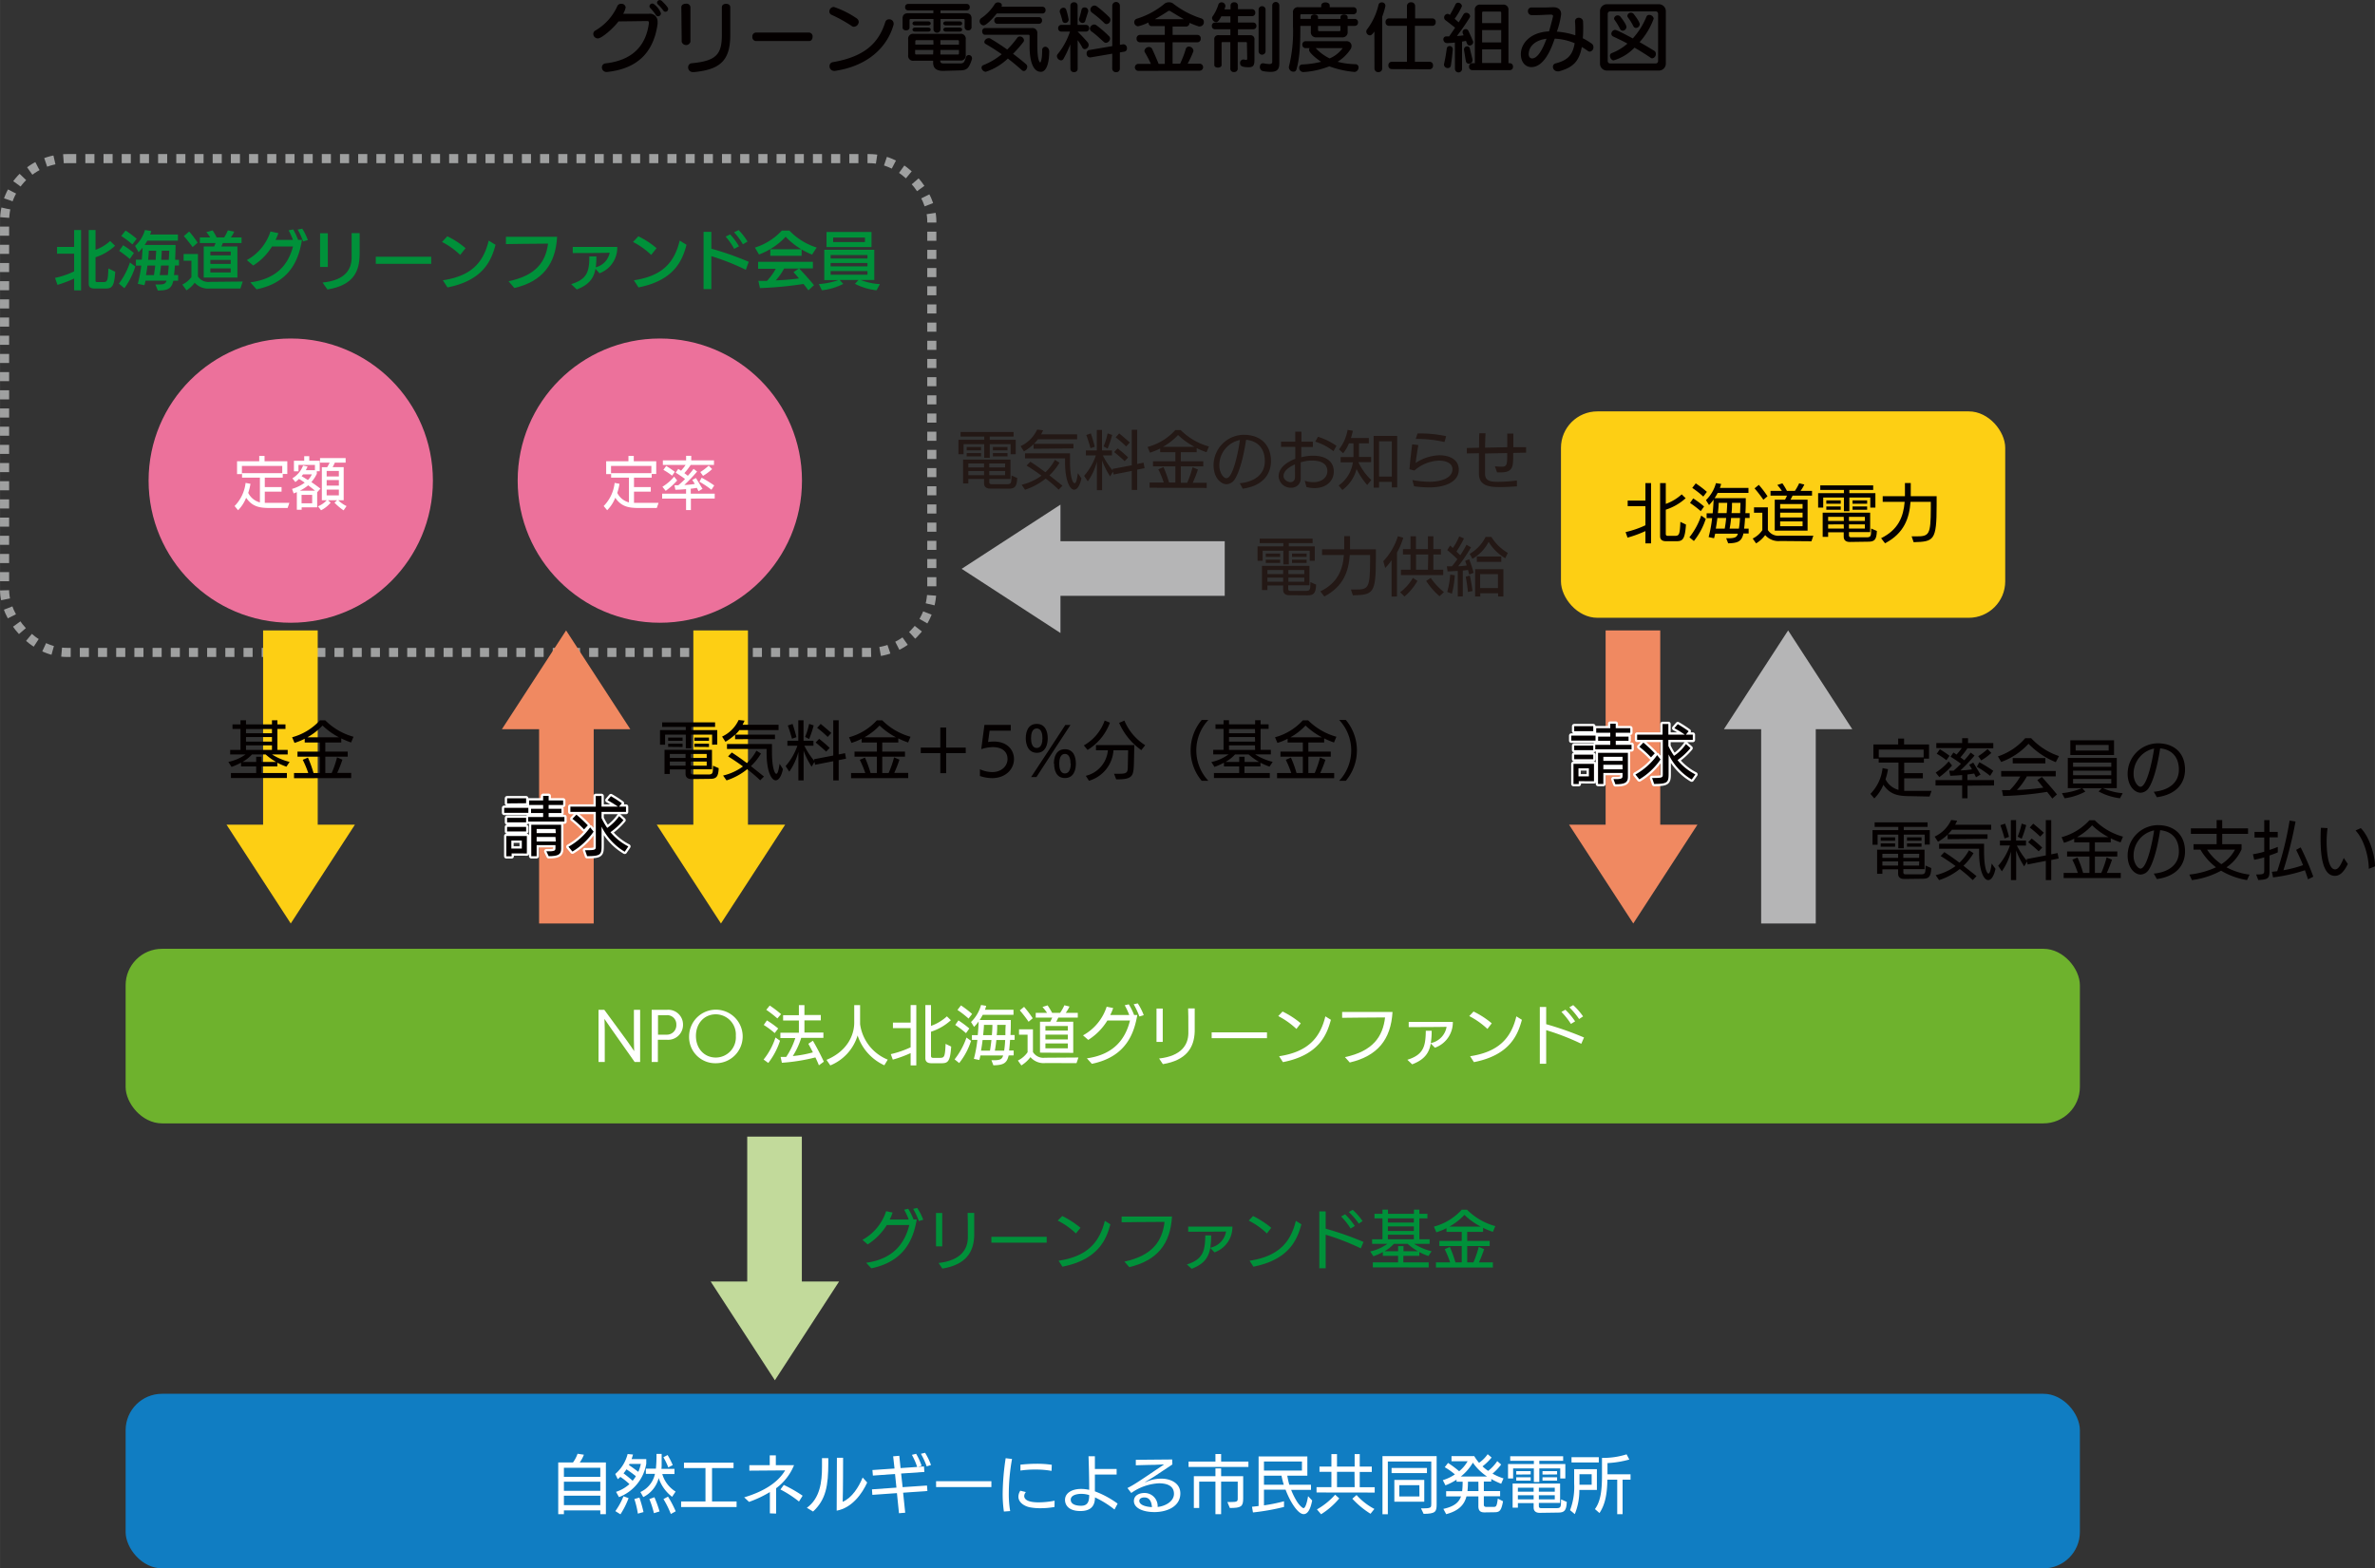 <svg id="レイヤー_1" data-name="レイヤー 1" xmlns="http://www.w3.org/2000/svg" width="184.24mm" height="121.7mm" viewBox="0 0 522.25 344.98"><rect x="0" y="0" width="522.25" height="344.98" fill="#333333" stroke="none"/><defs><style>.cls-1{fill:none;stroke:#9fa0a0;stroke-miterlimit:10;stroke-width:2px;stroke-dasharray:2;}.cls-2{fill:#ec719b;}.cls-3{fill:#fdcf14;}.cls-13,.cls-4{fill:#040000;}.cls-5{fill:#231815;}.cls-6{fill:#00913a;}.cls-7{fill:#fff;}.cls-8{fill:#6eb22d;}.cls-9{fill:#107dc2;}.cls-10{fill:#c2da9b;}.cls-11{fill:#b5b5b6;}.cls-12{fill:#f08961;}.cls-13{stroke:#fff;stroke-linecap:round;stroke-linejoin:round;}</style></defs><rect class="cls-1" x="1" y="34.89" width="203.9" height="108.62" rx="13.76"/><circle class="cls-2" cx="63.93" cy="105.72" r="31.26"/><rect class="cls-3" x="343.25" y="90.49" width="97.69" height="45.4" rx="8.01"/><path class="cls-4" d="M136,5.12c-1.21,1.6-3.71,3.74-4.54,3.74a1,1,0,0,1-1-1,.85.85,0,0,1,.44-.73,11.72,11.72,0,0,0,4.85-5.39.87.87,0,0,1,.83-.49.9.9,0,0,1,1,.8,4.7,4.7,0,0,1-.55,1.39h5.65a1.69,1.69,0,0,1,1.92,1.78,3.73,3.73,0,0,1,0,.46c-.75,5.36-3.58,9.76-11.1,10.56l-.15,0a1,1,0,0,1-1-1,.87.87,0,0,1,.8-.89c5.78-.66,8.84-3.72,9.53-8.77a.86.86,0,0,0,0-.22c0-.25-.12-.32-.41-.32ZM144.7,4a.59.59,0,0,1-.49-.29A10.2,10.2,0,0,0,143,2.19a.62.62,0,0,1-.19-.4.64.64,0,0,1,.63-.6.67.67,0,0,1,.46.21,4.55,4.55,0,0,1,1.44,1.92A.66.66,0,0,1,144.7,4Zm1.62-1a.55.55,0,0,1-.46-.26,8.35,8.35,0,0,0-1.18-1.34.61.61,0,0,1-.2-.41.6.6,0,0,1,.61-.56.65.65,0,0,1,.44.19c1.36,1.31,1.4,1.65,1.4,1.78A.62.62,0,0,1,146.32,3Z" transform="translate(0 -0.41)"/><path class="cls-4" d="M149.82,2c0-.51.48-.77,1-.77a.85.85,0,0,1,1,.77v7.6a1,1,0,0,1-1.92,0Zm2.55,14.26a1,1,0,0,1-1.05-1.06.85.85,0,0,1,.79-.88c5.38-.51,6.62-1.94,6.62-6.24V2c0-.51.46-.75.93-.75s.92.24.92.75v6.1c0,5.6-2.18,7.64-8.09,8.18Z" transform="translate(0 -0.41)"/><path class="cls-4" d="M166.22,9.44a.85.85,0,0,1-.78-.94.83.83,0,0,1,.78-.93h11.7a.83.83,0,0,1,.76.93c0,.48-.25.94-.76.94Z" transform="translate(0 -0.41)"/><path class="cls-4" d="M187.32,6.15a30.66,30.66,0,0,0-4.42-2.46.82.82,0,0,1-.53-.75,1,1,0,0,1,1-1,20.48,20.48,0,0,1,5,2.5,1,1,0,0,1,.46.78,1.12,1.12,0,0,1-1,1.07A.67.67,0,0,1,187.32,6.15ZM183.62,16a.75.75,0,0,1-.21,0,1,1,0,0,1-1-1.06.84.84,0,0,1,.73-.86c6.56-1.13,10-3.86,11.54-8.86a.83.83,0,0,1,.82-.56.93.93,0,0,1,1,.88,1.36,1.36,0,0,1,0,.27C195.09,10.88,190.75,14.94,183.62,16Z" transform="translate(0 -0.41)"/><path class="cls-4" d="M212.12,4.85c0-.17-.08-.26-.25-.26h-5.05V6.94a.79.79,0,0,1-1.56,0V4.59h-5a.23.23,0,0,0-.26.26V6.46c0,.43-.37.63-.76.63s-.77-.2-.77-.63V4.51c0-.82.41-1.19,1.22-1.19h5.55V2.69h-5.6a.65.65,0,0,1-.61-.72.64.64,0,0,1,.61-.69h13a.64.64,0,0,1,.6.69.65.65,0,0,1-.6.72h-5.83v.63h5.61c.82,0,1.22.37,1.22,1.19V6.39a.7.7,0,0,1-.76.7.72.72,0,0,1-.77-.7ZM207.4,16c-1.12,0-2.21-.31-2.21-1.82v-.41h-4.27a1.08,1.08,0,0,1-1.22-1.22V9.08a1.08,1.08,0,0,1,1.22-1.23h10.22a1.08,1.08,0,0,1,1.22,1.23V12.5a1.08,1.08,0,0,1-1.22,1.22h-4.39v0c0,.61.38.65.85.65h3.23c1.07,0,1.14-.07,1.57-1.33a.66.66,0,0,1,.64-.53.72.72,0,0,1,.7.73,1,1,0,0,1-.05.28c-.65,2-1.11,2.38-2.76,2.38ZM201.23,6c-.38,0-.58-.22-.58-.44s.2-.45.58-.45h2.85c.39,0,.58.22.58.45s-.19.44-.58.44Zm0,1.36c-.38,0-.58-.22-.58-.44s.2-.45.58-.45h2.85c.39,0,.58.23.58.45s-.19.44-.58.44Zm4,1.88h-3.71c-.17,0-.25.09-.25.26v.71h4Zm0,2.16h-4v.73c0,.17.08.26.25.26h3.71Zm5.64-1.9c0-.17-.08-.26-.25-.26h-3.83v1h4.08Zm0,1.9h-4.08v1h3.83c.17,0,.25-.09.25-.26ZM208,6c-.37,0-.58-.22-.58-.44s.21-.45.58-.45h3c.39,0,.57.22.57.45S211.43,6,211,6Zm0,1.36c-.37,0-.58-.22-.58-.44s.21-.45.58-.45h3c.39,0,.57.23.57.45s-.18.44-.57.44Z" transform="translate(0 -0.41)"/><path class="cls-4" d="M219.18,3.38C218,4.86,216.78,6,216.26,6a.93.93,0,0,1-.84-.93.83.83,0,0,1,.43-.72,10.32,10.32,0,0,0,2.92-3.09.84.84,0,0,1,.7-.32c.42,0,.83.22.83.61a.76.76,0,0,1-.08.34h9a.69.69,0,0,1,.69.75.68.68,0,0,1-.69.74Zm-2.4,12.82a1,1,0,0,1-.95-.92.62.62,0,0,1,.44-.56,14.78,14.78,0,0,0,4-2.38c-1.06-.75-2.23-1.51-3.5-2.24a.57.57,0,0,1-.33-.48,1,1,0,0,1,1-.81.61.61,0,0,1,.34.08c1.27.77,2.53,1.58,3.7,2.42a20.26,20.26,0,0,0,2.21-2.59.71.71,0,0,1,.58-.29.91.91,0,0,1,.9.82.61.61,0,0,1-.15.42,27.47,27.47,0,0,1-2.26,2.57c1.1.82,2.09,1.61,2.89,2.31a.68.68,0,0,1,.23.55c0,.44-.35.93-.76.93a.69.69,0,0,1-.43-.19c-.88-.8-1.9-1.66-3.07-2.55A12.84,12.84,0,0,1,216.78,16.2Zm13.94-4.37c-.05,3.35-1,4.3-1.7,4.37l-.19,0c-1.42,0-2.43-1.79-2.43-5.63V8.31a.22.22,0,0,0-.25-.25h-9.59c-.37,0-.58-.38-.58-.75a.66.66,0,0,1,.58-.73h10.32A1.08,1.08,0,0,1,228.1,7.8V9.33c0,2.55.07,3.78.41,4.56.07.15.15.25.24.25s.42-.66.42-2.66a.7.7,0,0,1,.67-.79c.42,0,.88.38.88,1.11ZM219.33,5.65a.69.69,0,0,1-.69-.74.68.68,0,0,1,.69-.73h9.11a.68.68,0,0,1,.7.73.69.69,0,0,1-.7.74Z" transform="translate(0 -0.41)"/><path class="cls-4" d="M235.35,10.17a24.07,24.07,0,0,1-1.47,3.14.64.64,0,0,1-.57.38,1,1,0,0,1-.9-.92.66.66,0,0,1,.17-.46,15.25,15.25,0,0,0,2.7-4.95h-1.91a.7.7,0,0,1-.69-.75.7.7,0,0,1,.69-.73h2V1.62a.72.72,0,0,1,.8-.7.71.71,0,0,1,.79.7V5.88h1.84a.69.69,0,0,1,.7.73.69.69,0,0,1-.7.75h-1.84s1.33,1.31,2.2,2.35a.92.92,0,0,1,.23.61.93.93,0,0,1-.86.9.61.61,0,0,1-.56-.41,11.65,11.65,0,0,0-1-1.56v6.32a.71.71,0,0,1-.79.7.72.72,0,0,1-.8-.7Zm-1.14-4.71a.6.6,0,0,1-.6-.5,16.06,16.06,0,0,0-.58-1.9,1.38,1.38,0,0,1,0-.2.83.83,0,0,1,.83-.75.61.61,0,0,1,.6.46A14.89,14.89,0,0,1,235,4.74.77.77,0,0,1,234.21,5.46Zm3.87,0a.81.81,0,0,1-.81-.73.55.55,0,0,1,0-.17c.15-.43.38-1.24.55-2a.64.64,0,0,1,.66-.52.76.76,0,0,1,.81.71,1.21,1.21,0,0,1,0,.19c-.21.71-.48,1.49-.63,2A.61.61,0,0,1,238.08,5.46Zm6.5,6.76-4.8.82-.13,0a.79.79,0,0,1-.7-.87.69.69,0,0,1,.54-.75l5.09-.87V1.68a.84.84,0,0,1,1.68,0v8.59l.7-.12.12,0a.83.83,0,0,1,.73.89.68.68,0,0,1-.56.73l-1,.17V15.5a.77.77,0,0,1-.82.79.81.81,0,0,1-.86-.79Zm-1.82-2.56c-.84-.73-1.74-1.62-2.7-2.3a.82.82,0,0,1-.4-.66,1,1,0,0,1,.92-.9.88.88,0,0,1,.56.2,24.81,24.81,0,0,1,2.72,2.36.76.76,0,0,1,.24.55,1,1,0,0,1-.9.92A.64.64,0,0,1,242.76,9.66Zm.08-4.17a23,23,0,0,0-2.7-2.29.83.83,0,0,1-.37-.68.93.93,0,0,1,.9-.89,1,1,0,0,1,.56.21,26.14,26.14,0,0,1,2.7,2.36.79.79,0,0,1,.24.58.93.93,0,0,1-.83.93A.69.69,0,0,1,242.84,5.49Z" transform="translate(0 -0.41)"/><path class="cls-4" d="M250.32,16a.77.77,0,0,1,0-1.54h2.76a27.58,27.58,0,0,0-1.33-2.54.66.66,0,0,1-.1-.34,1,1,0,0,1,1-.83.77.77,0,0,1,.71.44c.46,1,1.09,2.43,1.41,3.27h1.36V9.71h-5.5a.74.74,0,0,1-.7-.82.74.74,0,0,1,.7-.8h5.5V6.15H253.2c-.43,0-.65-.42-.68-.79a9.85,9.85,0,0,1-2.25.83.89.89,0,0,1-.86-.9.8.8,0,0,1,.59-.77,17.65,17.65,0,0,0,6.15-3.35,1.53,1.53,0,0,1,.91-.25,1.41,1.41,0,0,1,.86.24,20,20,0,0,0,6.24,3.3.77.77,0,0,1,.56.76.92.92,0,0,1-.85,1,1,1,0,0,1-.3,0c-.67-.24-1.42-.51-2-.78a.78.78,0,0,1-.72.81h-3V8.09h5.49a.72.72,0,0,1,.69.8.73.73,0,0,1-.69.82h-5.49v4.71h1.65a20.81,20.81,0,0,0,1.25-3.25.68.68,0,0,1,.68-.51,1,1,0,0,1,1,.88.6.6,0,0,1-.05.26,23.42,23.42,0,0,1-1.22,2.62h2.63a.77.77,0,0,1,0,1.54Zm10-11.37c-.83-.46-2.06-1.21-3-1.78a.37.37,0,0,0-.23-.07.32.32,0,0,0-.22.07c-.84.56-2.08,1.31-2.93,1.78Z" transform="translate(0 -0.41)"/><path class="cls-4" d="M274.19,9.88a.18.18,0,0,0-.2-.21h-1.82v5.88a.73.73,0,0,1-.82.7.72.72,0,0,1-.81-.7V9.67h-1.72c-.14,0-.2.07-.2.21v4.83c0,.39-.4.57-.8.57s-.8-.18-.8-.57V9.15a.86.86,0,0,1,1-1h2.54V6.85h-3.4a.68.68,0,0,1-.68-.75.68.68,0,0,1,.68-.73h3.4V4h-2c-.54,1.06-.85,1.28-1.15,1.28a1,1,0,0,1-.89-.9.68.68,0,0,1,.16-.41,9.6,9.6,0,0,0,1.24-2.57.7.7,0,0,1,.68-.47.82.82,0,0,1,.86.74c0,.17,0,.22-.22.8h1.35V1.62a.72.72,0,0,1,.81-.7.73.73,0,0,1,.82.7v.81h3.11a.71.71,0,0,1,.7.77.71.71,0,0,1-.7.76h-3.11V5.37h3.36a.7.7,0,0,1,.7.73.7.7,0,0,1-.7.75h-3.36V8.16h2.63a.87.87,0,0,1,1,1V13.5c0,1.22-.19,1.7-1.28,1.7-1.61,0-1.88-.36-1.88-.92a.72.72,0,0,1,.66-.78.56.56,0,0,1,.17,0,2.79,2.79,0,0,0,.51.08c.22,0,.22-.12.22-.44Zm2.57-7.43a.77.77,0,0,1,1.53,0v9.31a.77.77,0,0,1-1.53,0Zm3-.83a.78.78,0,0,1,1.56,0V14.38c0,1.31-.54,1.84-1.93,1.84a9.48,9.48,0,0,1-1.62-.16.88.88,0,0,1-.73-.93c0-.41.22-.8.65-.8a.39.39,0,0,1,.15,0,7.74,7.74,0,0,0,1.26.17c.47,0,.66-.15.66-.53Z" transform="translate(0 -0.41)"/><path class="cls-4" d="M296.34,6.1V7.38a1.11,1.11,0,0,1-1.24,1.24h-5.61a1.11,1.11,0,0,1-1.24-1.24V6.1h-2.31c0,3.37-.05,6.89-.87,9.63a.62.62,0,0,1-.64.45,1,1,0,0,1-1-.86.77.77,0,0,1,0-.26,31.92,31.92,0,0,0,.89-8.92V3.23A1.08,1.08,0,0,1,285.58,2h4.95V1.63c0-.47.47-.69.93-.69s.94.22.94.69V2h5.25a.7.7,0,0,1,.68.76.7.7,0,0,1-.68.78H286.19c-.17,0-.25.09-.25.26v.76h2.31V4.18c0-.39.39-.59.78-.59s.8.2.8.59v.39h4.93V4.18c0-.39.39-.58.78-.58s.8.19.8.58v.39h1.58a.7.7,0,0,1,.7.77.7.7,0,0,1-.7.76Zm1.45,10.13A21.53,21.53,0,0,1,292.3,15a18.62,18.62,0,0,1-5.63,1.26h-.1a.92.92,0,0,1-.89-.95.67.67,0,0,1,.67-.72,20.43,20.43,0,0,0,4.16-.59c-.58-.36-2.65-1.91-2.65-2.6A.57.57,0,0,1,288,11h-.92a.71.71,0,0,1-.7-.76.71.71,0,0,1,.7-.77h9a1.05,1.05,0,0,1,1.12,1.06,1.36,1.36,0,0,1-.26.76A9.25,9.25,0,0,1,294.13,14a16.62,16.62,0,0,0,3.95.53.67.67,0,0,1,.66.71,1,1,0,0,1-.85,1ZM289.32,11a10.53,10.53,0,0,0,3.06,2.26A6.94,6.94,0,0,0,295.25,11Zm5.44-4.88h-4.93V7a.23.23,0,0,0,.26.26h4.42c.17,0,.25-.09.25-.26Z" transform="translate(0 -0.41)"/><path class="cls-4" d="M302.22,7.34c-.45.67-.73.85-1,.85a.86.86,0,0,1-.78-.85.75.75,0,0,1,.15-.44,14.26,14.26,0,0,0,2.54-5.44.69.69,0,0,1,.71-.52.74.74,0,0,1,.8.66.39.39,0,0,1,0,.15,15.06,15.06,0,0,1-.7,2.33V15.5a.78.78,0,0,1-.83.77.79.79,0,0,1-.87-.77ZM306,15.61a.75.75,0,0,1-.7-.84A.74.74,0,0,1,306,14h3.38V6.09h-4a.74.74,0,0,1-.7-.82.74.74,0,0,1,.7-.81h4V1.72a.84.84,0,0,1,.92-.8.81.81,0,0,1,.88.8V4.46H315a.72.72,0,0,1,.7.81.73.73,0,0,1-.7.82h-3.87V14h3.28a.73.73,0,0,1,.7.81.75.75,0,0,1-.7.84Z" transform="translate(0 -0.41)"/><path class="cls-4" d="M319.92,9.78c-.68.06-1.29.11-1.73.11a.8.8,0,0,1-.8-.81.62.62,0,0,1,.66-.66c.17,0,.38,0,.6,0,.49-.68.93-1.33,1.32-1.92-.49-.39-1.25-1-2.12-1.65a.72.72,0,0,1-.29-.58.8.8,0,0,1,.73-.81c.14,0,.22,0,.53.23.39-.64.85-1.51,1.24-2.33a.6.6,0,0,1,.56-.35.86.86,0,0,1,.86.75,14.85,14.85,0,0,1-1.61,2.78c.34.29.65.56.88.78.43-.66.77-1.24,1.06-1.75a.69.69,0,0,1,.61-.34.82.82,0,0,1,.85.72.62.62,0,0,1-.12.37c-.68,1.09-1.58,2.45-2.77,4,.51,0,1-.08,1.48-.14a1.64,1.64,0,0,1-.26-.71.69.69,0,0,1,.7-.66.66.66,0,0,1,.6.39c.42.88.8,1.77,1,2.24a.6.6,0,0,1,.05.26.75.75,0,0,1-.76.71c-.41,0-.54-.15-.82-1l-.87.15v6a.78.78,0,0,1-1.56,0Zm-.46,1.51c-.08.8-.22,2.33-.42,3.55a.64.64,0,0,1-.66.54.8.8,0,0,1-.85-.71.76.76,0,0,1,0-.15c.31-1.34.51-2.67.6-3.38a.62.62,0,0,1,.63-.6.66.66,0,0,1,.69.66ZM323,14.43a.66.66,0,0,1-.66-.58c-.12-.56-.26-1.59-.41-2.46,0-.05,0-.08,0-.14a.66.66,0,0,1,.68-.64.57.57,0,0,1,.6.46c.24,1,.49,2,.59,2.46a.5.5,0,0,1,0,.17A.78.78,0,0,1,323,14.43Zm.73,1.41a.7.7,0,0,1-.69-.76.7.7,0,0,1,.69-.77h.58V2.65a1.08,1.08,0,0,1,1.22-1.22h4.95a1.08,1.08,0,0,1,1.22,1.22V14.31H332a.7.7,0,0,1,.7.77.69.69,0,0,1-.7.76Zm6.38-12.63c0-.17-.09-.25-.26-.25h-3.69a.22.22,0,0,0-.25.25V5.49h4.2Zm0,3.81h-4.2V9.74h4.2Zm0,4.25h-4.2v3h4.2Z" transform="translate(0 -0.41)"/><path class="cls-4" d="M348.14,6.09c0,1,0,1.92-.09,2.73A14.68,14.68,0,0,1,350,10a.9.9,0,0,1,.39.77.94.94,0,0,1-.79,1,.8.8,0,0,1-.45-.16,13,13,0,0,0-1.32-.86c-.61,3.4-2.18,4.55-5,5.35a1.63,1.63,0,0,1-.35,0,1,1,0,0,1-1-1,.75.75,0,0,1,.6-.75c2.43-.63,3.74-1.65,4.18-4.44a12.86,12.86,0,0,0-4.39-1c-.88,2.66-2.48,6.26-5.13,6.26-1.29,0-2.31-1.07-2.31-2.86,0-2.36,2.12-4.82,6.2-5,.58-2,.89-3.35.89-3.4s-.14-.28-.39-.28c-1.14,0-2.26.11-3.49.11l-.86,0a.84.84,0,0,1-.79-.88.75.75,0,0,1,.77-.8h1.34c1.12,0,2.18,0,3.3-.06h.15c1.16,0,1.74.59,1.74,1.53a18.68,18.68,0,0,1-.94,3.84,16.34,16.34,0,0,1,4.06.81c0-.29,0-.59,0-.91,0-.63,0-1.33-.07-2.1V5.07a.76.76,0,0,1,.84-.75.89.89,0,0,1,.93.85Zm-12,6.1c0,.73.33,1.07.77,1.07,1.53,0,2.77-3.23,3.16-4.33C337.16,9.3,336.17,11,336.17,12.19Z" transform="translate(0 -0.41)"/><path class="cls-4" d="M353.36,15.93a1.52,1.52,0,0,1-1.53-1.53V2.87a1.53,1.53,0,0,1,1.53-1.53H364.8a1.53,1.53,0,0,1,1.51,1.53V14.4a1.52,1.52,0,0,1-1.51,1.53ZM364.61,3.45a.53.53,0,0,0-.54-.54h-10a.54.54,0,0,0-.54.54V13.82a.54.54,0,0,0,.54.55h10a.53.53,0,0,0,.54-.55Zm-9.77,10.24c-.46,0-.82-.55-.82-1a.59.59,0,0,1,.38-.59A11.56,11.56,0,0,0,357.87,10c-1-.56-2.1-1.07-3.12-1.55a.68.68,0,0,1-.42-.61.86.86,0,0,1,.81-.85c.19,0,.55.07,3.91,1.87a16.37,16.37,0,0,0,3-4.79.61.61,0,0,1,.6-.38,1,1,0,0,1,1,.8,15.88,15.88,0,0,1-3.11,5.19c1.09.61,2.16,1.26,3.22,1.9a.74.74,0,0,1,.35.66.93.93,0,0,1-.78,1,.59.59,0,0,1-.35-.12c-1.18-.8-2.37-1.55-3.56-2.23A10.52,10.52,0,0,1,354.84,13.69Zm2-6.53a.66.66,0,0,1-.6-.39,14,14,0,0,0-1.15-1.91.62.62,0,0,1-.16-.39.79.79,0,0,1,1.37-.42c.18.22,1.35,1.71,1.35,2.29A.85.85,0,0,1,356.83,7.16Zm2.92-.6a.64.64,0,0,1-.59-.39A12.4,12.4,0,0,0,358,4.27a.69.69,0,0,1-.15-.39.77.77,0,0,1,.8-.68.76.76,0,0,1,.56.25c.18.22,1.36,1.72,1.36,2.3A.85.85,0,0,1,359.75,6.56Z" transform="translate(0 -0.41)"/><path class="cls-5" d="M222.23,100.32V98.11h-4.59v3h-1.21v-3h-4.55v2.21h-1.12V97.14h5.67v-.7h-5.2v-1h11.65v1h-5.24v.7h5.71v3.18Zm-4.54,7.56c-.75,0-1.3-.35-1.3-1.13v-1h-3.46v1h-1.16V101.5H222.2v4.27h-4.66v.76c0,.29.22.39.49.39h3.39c.88,0,1-.24,1-1.63V105l1.26.55c-.07,1.89-.52,2.35-1.86,2.35Zm-5.12-8.41v-.73h3.16v.73Zm0,1.33v-.73h3.16v.73Zm3.82,1.55h-3.46v.88h3.46Zm0,1.67h-3.46v.91h3.46Zm4.65-1.67h-3.5v.88H221Zm0,1.67h-3.5v.91H221Zm-2.7-4.55v-.73h3.2v.73Zm0,1.33v-.73h3.2v.73Z" transform="translate(0 -0.41)"/><path class="cls-5" d="M227.28,99.12v-1a10.61,10.61,0,0,1-2.12,1.57l-.74-1.14a7.51,7.51,0,0,0,3.64-3.65l1.31.15c-.13.31-.28.6-.44.9h7.92v1.09h-8.62a8.44,8.44,0,0,1-.89,1h8.71v1Zm5.52,9a30.22,30.22,0,0,0-2.86-2.44,14.22,14.22,0,0,1-4.54,2.45l-.75-1.09a12.28,12.28,0,0,0,4.37-2c-1.15-.86-2.31-1.63-3.28-2.22l.83-.85c1.05.67,2.19,1.48,3.31,2.32a10.88,10.88,0,0,0,2.09-2.73l1,.63a12.3,12.3,0,0,1-2.21,2.77c1,.8,2,1.59,2.87,2.29Zm5-2.48c-.31,1.49-.9,2.48-1.6,2.48-1,0-2-2.15-2-6,0-.1,0-.81,0-.89H225.4v-1.1h9.89v1.68c0,3.79.66,4.88,1,4.88s.49-.63.73-2.2Z" transform="translate(0 -0.41)"/><path class="cls-5" d="M248.87,108.18V104l-4,.78-.13-.64-.63,1.06a17.1,17.1,0,0,1-1.76-3.5v6.53h-1.15v-6.29a13.27,13.27,0,0,1-2,4.36l-.81-1.22a13.58,13.58,0,0,0,2.59-4.49h-2.2v-1.1h2.4v-4.5h1.15v4.5h2.18v1.1h-2a16.86,16.86,0,0,0,2.2,3.35l-.07-.38,4.23-.81V94.94h1.19v7.52l1.4-.28.23,1.21-1.63.32v4.47ZM239.8,99c-.24-.88-.64-2.15-.93-2.91l1-.34c.27.75.67,2.13.86,2.92Zm2.88-.39a16.71,16.71,0,0,0,.88-2.87l1,.34a22,22,0,0,1-1,3Zm4.62,3.24c-.5-.51-1.66-1.5-2.31-2l.77-.81c.69.52,1.81,1.49,2.31,2Zm.34-3.24a24.25,24.25,0,0,0-2.31-2l.77-.87c.66.53,1.76,1.49,2.34,2Z" transform="translate(0 -0.41)"/><path class="cls-5" d="M252.79,107.69v-1.14h3.12a22.42,22.42,0,0,0-1.2-2.91l1.13-.49a25.17,25.17,0,0,1,1.23,3.4h1.39V103h-4.92v-1.12h4.92v-2h-3.35v-.81a15.49,15.49,0,0,1-2.24.91l-.53-1.25A12.71,12.71,0,0,0,258.46,95h1.16a14,14,0,0,0,6.22,3.62l-.53,1.26a16,16,0,0,1-2.16-.9v.9h-3.49v2h4.93V103h-4.93v3.6h1.4a22.11,22.11,0,0,0,1.18-3.41l1.18.5a27.28,27.28,0,0,1-1.14,2.91h3.07v1.14Zm9.87-9a15.63,15.63,0,0,1-3.61-2.59,13.72,13.72,0,0,1-3.32,2.59Z" transform="translate(0 -0.41)"/><path class="cls-5" d="M272.61,106.71c3.09-.3,5.52-1.82,5.52-4.86,0-2.68-1.43-4.43-4.12-4.7-.67,4.53-1.68,7.44-2.46,8.63a2.26,2.26,0,0,1-1.82,1.14c-1.29,0-2.87-1.44-2.87-4.2a6.71,6.71,0,0,1,6.62-6.67c3.62,0,6,2.1,6,5.8,0,2.35-1.28,5.36-6.2,6.05Zm-2.92-1.11c1.55,0,2.8-6.9,2.95-8.4a5.64,5.64,0,0,0-4.51,5.61c0,1.59.91,2.79,1.53,2.79Z" transform="translate(0 -0.41)"/><path class="cls-5" d="M286.91,106.16a6,6,0,0,0,1.9.31c1.94,0,3.07-1.12,3.07-2.41,0-2-1.95-2.35-3.52-2.35a8.88,8.88,0,0,0-2.34.39c0,1.19,0,2.35,0,3.47a2,2,0,0,1-2,2.12,2.67,2.67,0,0,1-2.86-2.48c0-2,2-3.25,3.67-3.88,0-.63,0-2,0-2.63l-3.14,0V97.56l3.13,0c0-.74,0-1.47,0-2.2h1.36c0,.61,0,1.5,0,2.2l2.51,0v1.17h-2.54c0,.76,0,1.5,0,2.26a10,10,0,0,1,2.62-.34c2.21,0,4.52.87,4.52,3.49,0,2.13-1.73,3.63-4.21,3.63a6.33,6.33,0,0,1-1.8-.24Zm-2.15-3.6c-1.35.58-2.52,1.47-2.52,2.56,0,.82.94,1.35,1.53,1.35s1-.45,1-1.13Zm8.46-2.9a12,12,0,0,0-4-2.1l.6-1.08a14.71,14.71,0,0,1,4.06,2Z" transform="translate(0 -0.41)"/><path class="cls-5" d="M300.64,107.09a16.21,16.21,0,0,1-2.34-3.52,8.3,8.3,0,0,1-3.12,4.62l-.81-1a7.44,7.44,0,0,0,3.12-5.09H294.8v-1.15h2.82c0-.33,0-.7,0-1.06V97.93h-1a8.56,8.56,0,0,1-1.27,2.18l-.91-.85a9.56,9.56,0,0,0,1.89-4.3l1.16.21c-.11.51-.26,1.06-.43,1.59H301v1.17h-2.16v1.91c0,.37,0,.73,0,1.08h2.66v1.15h-2.8v0a13.15,13.15,0,0,0,2.84,3.93Zm5.41.53v-1.21h-2.8v1.26h-1.19V96.3h5.18v11.32Zm0-10.14h-2.8v7.76h2.8Z" transform="translate(0 -0.41)"/><path class="cls-5" d="M310.57,106a21.4,21.4,0,0,0,3.82.38c2.14,0,5-.66,5-2.76,0-1.43-1.62-1.89-2.95-1.89a8.6,8.6,0,0,0-5.42,2.18l-1.08-.28c.12-1.65.39-3.91.6-5.48l1.35.16c-.21,1.2-.49,2.93-.59,3.93a10,10,0,0,1,5.24-1.69c2,0,4.24.81,4.24,3.16,0,2.89-3.39,3.9-6.36,3.91a23.71,23.71,0,0,1-3.47-.25Zm7.07-8.36a26.44,26.44,0,0,0-6.33-.68l.4-1.2a27.05,27.05,0,0,1,6.29.59Z" transform="translate(0 -0.41)"/><path class="cls-5" d="M333.57,107.38c-1.33.1-2.52.17-3.56.17-2.2,0-4.77-.11-4.8-2.9V100.1l-2.66.05,0-1.2,2.69-.06c0-1.13,0-2.24.06-3.18h1.36c-.06,1.05-.09,2.12-.1,3.17l4.88-.1c0-1,0-2.19,0-3h1.34c0,.58,0,1.17,0,1.75s0,.85,0,1.25l2.8,0v1.2l-2.83.06c0,.86,0,1.66-.07,2.22-.13,2-1.64,2.06-2.89,2.06h-.59l-.47-1.32c.36,0,.92.07,1.36.07,1.34,0,1.34-.4,1.34-3l-4.87.09c0,.67,0,1.33,0,2,0,.83,0,1.65,0,2.47,0,1.65,1.3,1.76,3,1.76a33.06,33.06,0,0,0,4-.29Z" transform="translate(0 -0.41)"/><path class="cls-5" d="M288,123.76v-2.21h-4.59v3h-1.21v-3h-4.55v2.21h-1.12v-3.18h5.67v-.7H277v-1h11.64v1h-5.24v.7h5.71v3.18Zm-4.54,7.57c-.75,0-1.3-.35-1.3-1.14v-1h-3.46v1H277.5v-5.31h10.44v4.27h-4.67V130c0,.29.23.39.49.39h3.39c.88,0,1-.24,1-1.62v-.31l1.26.54c-.07,1.89-.52,2.36-1.87,2.36Zm-5.12-8.42v-.73h3.16v.73Zm0,1.33v-.73h3.16v.73Zm3.82,1.55h-3.46v.89h3.46Zm0,1.67h-3.46v.91h3.46Zm4.65-1.67h-3.5v.89h3.5Zm0,1.67h-3.5v.91h3.5Zm-2.7-4.55v-.73h3.21v.73Zm0,1.33v-.73h3.21v.73Z" transform="translate(0 -0.41)"/><path class="cls-5" d="M297.06,130.09l1,0c2.84,0,3.19-.31,3.22-6.17v-1.42h-4.47c-.25,3.54-1.37,6.92-5.6,9.11l-.87-1.12c3.77-1.84,4.92-4.69,5.18-8h-4.81v-1.25h4.88v-.56l0-2.33h1.27c0,.3,0,2.3,0,2.3v.59h5.69v2c0,7.77-.59,8-5.06,8.12Z" transform="translate(0 -0.41)"/><path class="cls-5" d="M306,131.63v-8a10.87,10.87,0,0,1-1.4,1.71l-.42-1.48a14.24,14.24,0,0,0,3.21-5.5l1.18.32a15.06,15.06,0,0,1-1.38,3.27v9.67Zm1.89-.95a10.51,10.51,0,0,0,2.8-3.16l1,.67a12.88,12.88,0,0,1-2.85,3.43Zm.17-3.77v-1.19h2.1v-3.34h-1.66V121.2h1.66v-2.83h1.2v2.83H314v-2.83h1.19v2.83h1.67v1.18h-1.67v3.34h2.17v1.19Zm6-4.53h-2.68v3.34H314Zm2.48,9.17a15.42,15.42,0,0,1-2.93-3.36l1-.67a14.13,14.13,0,0,0,2.91,3.13Z" transform="translate(0 -0.41)"/><path class="cls-5" d="M320.56,131.62V126c-.79,0-1.58.09-2.24.1l-.16-1.13h1.12q.59-.72,1.2-1.56c-.69-.67-1.54-1.46-2.24-2l.63-1,.6.54a11.85,11.85,0,0,0,1.4-2.56l1.05.45a22.28,22.28,0,0,1-1.65,2.88l.84.82a23.05,23.05,0,0,0,1.36-2.3l1,.56a32.72,32.72,0,0,1-2.82,4.16c.66,0,1.29-.09,1.88-.17-.11-.33-.23-.67-.34-1l.87-.38a30.73,30.73,0,0,1,1,3l-1,.37c-.07-.29-.15-.63-.25-1l-1.15.14v5.67Zm-2.32-1a19.67,19.67,0,0,0,.66-3.82l1,.15a20.54,20.54,0,0,1-.63,4.05Zm4.55,0c-.07-.88-.31-2.49-.49-3.36l.91-.25c.23,1,.48,2.49.59,3.39ZM331,123.2a10.59,10.59,0,0,1-3.66-3.6,9.12,9.12,0,0,1-3.56,3.73l-.6-1.09a9,9,0,0,0,3.5-3.73h1.26a10.54,10.54,0,0,0,3.62,3.52Zm-1.57,8.42v-.71h-3.92v.71h-1.14v-6h6.22v6ZM324.75,124v-1.18h5.38V124Zm4.64,2.7h-3.92v3.06h3.92Z" transform="translate(0 -0.41)"/><path class="cls-6" d="M16.3,64.27v-2.6a24.55,24.55,0,0,1-3.67,1.4l-.53-1.53a18.22,18.22,0,0,0,4.2-1.44V56.22H12.54v-1.5H16.3V51h1.52V64.29Zm4.57-.39c-.88,0-1.36-.25-1.36-1V51H21v4.36a9.3,9.3,0,0,0,3.21-1.94l1.09,1.05A11.62,11.62,0,0,1,21,57v5.12c0,.29.16.34.42.34h1.18c1,0,1.12-.15,1.23-3l1.5.73c-.21,3.27-.71,3.68-2.11,3.68Z" transform="translate(0 -0.41)"/><path class="cls-6" d="M26.14,62.8a16.6,16.6,0,0,0,2.43-4.65l1.17.88a16,16,0,0,1-2.39,4.77Zm2.4-5.43a26.53,26.53,0,0,0-2.34-1.78l.87-1.24a21.72,21.72,0,0,1,2.37,1.71Zm.56-3.2a20.27,20.27,0,0,0-2.44-1.85l.95-1.2a21.19,21.19,0,0,1,2.44,1.82Zm9,8c-.37,1.75-1.23,2.14-3.4,2.14l-.53-1.33c.36,0,.67,0,.92,0,1,0,1.33-.2,1.53-.83H32c-.09.39-.17.73-.24,1l-1.46-.31a30.62,30.62,0,0,0,.76-4H29.88V57.52h1.29c.09-.9.14-1.79.18-2.63a12.35,12.35,0,0,1-.89,1l-.76-1.39A7.62,7.62,0,0,0,31.87,51l1.39.23A6.74,6.74,0,0,1,33,52h6.12v1.35H32.39a9.7,9.7,0,0,1-.59.94h6.8c0,1.09-.05,2.2-.09,3.26h.84v1.26h-.89c-.05.73-.12,1.44-.2,2.1h.91v1.25Zm-4.25-1.25c.09-.61.19-1.34.28-2.1H32.42c-.09.69-.2,1.4-.32,2.1Zm.39-3.36c0-.71.08-1.41.1-2H32.71c0,.59-.07,1.27-.14,2Zm2.66,3.36c.08-.63.15-1.34.2-2.1h-1.7c-.08.79-.18,1.53-.28,2.1Zm.32-5.36H35.56c0,.59-.06,1.29-.1,2h1.65Z" transform="translate(0 -0.41)"/><path class="cls-6" d="M46.22,63.87a4,4,0,0,1-3.41-1.27A6.48,6.48,0,0,1,41,64.27L40.09,63a5.41,5.41,0,0,0,2-1.64v-3.6H40.37V56.29h3.15v4.94a2.75,2.75,0,0,0,2.67,1.18l7.18-.07-.51,1.53Zm-3.86-9.11C41.81,54,41,53,40.42,52.34l1.17-1a18.87,18.87,0,0,1,1.86,2.45Zm2.43,6.71V54.63h2.29c.12-.25.22-.51.32-.75H43.94V52.63h2.27a8,8,0,0,0-.84-1.16l1.39-.38a16,16,0,0,1,.88,1.54h1.65a8.63,8.63,0,0,0,.81-1.55l1.4.28a6.78,6.78,0,0,1-.74,1.27h2.35v1.25H49c-.1.25-.22.52-.33.75h3.53v6.84Zm5.94-5.73H46.25v.84h4.48Zm0,1.84H46.25v.88h4.48Zm0,1.86H46.25v.9h4.48Z" transform="translate(0 -0.41)"/><path class="cls-6" d="M55.05,62.52c6.18-.84,8.41-4.3,9.38-7.89H59.8a12.84,12.84,0,0,1-4.12,4.18l-1.41-1.19a11,11,0,0,0,5.2-6.29l1.73.36a10.65,10.65,0,0,1-.61,1.49c.84,0,2.43,0,3.82,0a15.1,15.1,0,0,0-.95-2.1l1-.21a15.47,15.47,0,0,1,1.09,2.3h.85c-.65,3.81-2.21,9.3-10,10.88Zm11.59-9a15.47,15.47,0,0,0-1.18-2.62l1-.19a12.44,12.44,0,0,1,1.23,2.51Z" transform="translate(0 -0.41)"/><path class="cls-6" d="M70.38,59.12v-7.4h1.7v7.4Zm.54,3.44c5.14-.5,6.34-3.05,6.4-5.35,0-.42,0-.87,0-1.31,0-1.62,0-3.44,0-4.21h1.76c0,.33,0,1.57,0,2.87,0,.65,0,1.31,0,1.87C79,59.93,77.94,63.1,72,64.09Z" transform="translate(0 -0.41)"/><path class="cls-6" d="M82.63,58.44V56.88H94.82v1.56Z" transform="translate(0 -0.41)"/><path class="cls-6" d="M101.19,56.48a16.86,16.86,0,0,0-4-2.85l1.18-1.24a18.52,18.52,0,0,1,4,2.61Zm-3.81,5.58c6.24-.94,8.89-3.84,10.08-8.73l1.5.93c-.87,3.22-2.52,7.78-10.56,9.37Z" transform="translate(0 -0.41)"/><path class="cls-6" d="M111.82,62.27C118,61,120,57.87,120.51,54c-2.77,0-9.26.1-9.26.1v-1.6H122.5c-.31,6-3.25,9.84-9.4,11.26Z" transform="translate(0 -0.41)"/><path class="cls-6" d="M130.94,59.54c-.38,2.1-1.45,3.53-4.12,4.54l-1.23-1.17c3.54-1.08,4-2.8,4-6.09l1.55,0a17.33,17.33,0,0,1-.14,2.38A4.14,4.14,0,0,0,134.07,56c-1.72.07-7.21.07-8.13.07V54.72h9.79a6,6,0,0,1-3.91,5.8Z" transform="translate(0 -0.41)"/><path class="cls-6" d="M143.19,56.48a16.86,16.86,0,0,0-4-2.85l1.18-1.24a18.52,18.52,0,0,1,4,2.61Zm-3.81,5.58c6.24-.94,8.89-3.84,10.08-8.73l1.5.93c-.87,3.22-2.52,7.78-10.56,9.37Z" transform="translate(0 -0.41)"/><path class="cls-6" d="M164,59.76a50.69,50.69,0,0,0-7.58-3V64h-1.71V51.41h1.71v3.7A65.58,65.58,0,0,1,164.64,58Zm-2.56-4.61a15,15,0,0,0-1.88-2.7l1-.48a15.1,15.1,0,0,1,1.94,2.62Zm1.92-1a14.91,14.91,0,0,0-1.94-2.65l1-.48a13.36,13.36,0,0,1,1.95,2.52Z" transform="translate(0 -0.41)"/><path class="cls-6" d="M178.57,56.41a15.8,15.8,0,0,1-2.3-1.13v1.39h-6.89V55.24h6.83a16.17,16.17,0,0,1-3.45-2.75,15.41,15.41,0,0,1-5.86,3.9L166,54.87a13.63,13.63,0,0,0,5.92-3.74h1.66a14.14,14.14,0,0,0,6,3.73Zm-.81,7.86c-.3-.42-.68-.91-1.08-1.4a81.34,81.34,0,0,1-9.57.91l-.35-1.59c.6,0,1.23,0,1.9,0a12.7,12.7,0,0,0,1.92-2.66H166.7V58h12.05v1.44H175.7c.88.9,2.5,2.71,3.29,3.7Zm-5.34-4.79a14,14,0,0,1-1.84,2.61c1.7-.09,3.49-.2,5.1-.44-.43-.53-.85-1-1.2-1.38l1.2-.79Z" transform="translate(0 -0.41)"/><path class="cls-6" d="M192.75,64.26A13.52,13.52,0,0,1,188,62.84l.78-.84h-4.13l.77.86a13.42,13.42,0,0,1-4.69,1.4l-.67-1.37a16,16,0,0,0,4.31-.87h-3.12V55.35h11V62h-3a13.91,13.91,0,0,0,4.23.91Zm-11-9.5V51.44h9.89v3.32Zm9,1.75h-8.1v.76h8.1Zm0,1.75h-8.1V59h8.1Zm0,1.77h-8.1v.81h8.1Zm-.55-7.37h-7v1h7Z" transform="translate(0 -0.41)"/><path class="cls-7" d="M59.39,112.15c-2.39,0-3.94-.32-5.27-2.25a8.1,8.1,0,0,1-1.77,2.74l-.77-.92A8.68,8.68,0,0,0,54,106.63l1.07.2a11.88,11.88,0,0,1-.49,2,4,4,0,0,0,2.57,2.09v-5.44H53.22v-1h8.84V102.9H53.19v1.79H52.12v-2.82H57V100.7h1.17v1.17h5v2.8h-1v.81H58.22v2.07h3.69v1H58.22v2.47c.2,0,.42,0,.63,0l.48,0,4.3,0-.39,1.13Z" transform="translate(0 -0.41)"/><path class="cls-7" d="M66.33,112v.53H65.27v-3.87l-.7.29-.35-1A8.84,8.84,0,0,0,67,106.58a11.76,11.76,0,0,0-1.26-.82,6.15,6.15,0,0,1-.8.68l-.65-.82a5.52,5.52,0,0,0,2.35-2.81l1,.22c-.12.27-.26.53-.39.8h2v-1.15H65.63v1.4h-1v-2.33h2.26v-1H68v1H70.3v2.32h-.64v.56a7.47,7.47,0,0,1-1.2,1.82c.68.45,1.34.94,2,1.44l-.72.8,0,0V112Zm2.94-3.66c-.47-.39-1-.79-1.5-1.18a9,9,0,0,1-1.83,1.18Zm-.63.92H66.31v1.86h2.33Zm-2-4.51a4.39,4.39,0,0,1-.33.4c.48.27.94.56,1.39.85a4.14,4.14,0,0,0,.87-1.25Zm8.91,7.92a12.13,12.13,0,0,1-2-1.69l.57-.53h-2l.58.53a6.69,6.69,0,0,1-2.11,1.67l-.67-.87a5.54,5.54,0,0,0,1.93-1.33H70.77v-7.28h1.17a8.72,8.72,0,0,0,.54-1H70.37v-1H76v1H73.63c-.15.35-.33.69-.49,1h2.43v7.28h-1.2a7,7,0,0,0,1.83,1.28ZM74.51,104H71.83v1.21h2.68Zm0,2H71.83v1.23h2.68Zm0,2.1H71.83v1.27h2.68Z" transform="translate(0 -0.41)"/><circle class="cls-2" cx="145.09" cy="105.72" r="31.26"/><path class="cls-7" d="M140.56,112.15c-2.4,0-3.95-.32-5.27-2.25a8,8,0,0,1-1.78,2.74l-.77-.92a8.57,8.57,0,0,0,2.41-5.09l1.07.2a11,11,0,0,1-.49,2,4,4,0,0,0,2.57,2.09v-5.44h-3.92v-1h8.85V102.9h-8.87v1.79h-1.07v-2.82h4.9V100.7h1.17v1.17h4.94v2.8h-1v.81h-3.89v2.07h3.69v1h-3.69v2.47c.2,0,.41,0,.63,0l.48,0,4.29,0-.39,1.13Z" transform="translate(0 -0.41)"/><path class="cls-7" d="M151.92,110.08v2.53h-1.06v-2.53H145.6V109h5.26v-1c-.86.08-1.7.13-2.35.14l-.2-1h.85c.46-.39,1-.86,1.47-1.37a23.36,23.36,0,0,0-2.06-1.39l.57-.83c.17.1.39.24.62.4.34-.39.71-.83,1-1.28h-5v-1h5.11v-1H152v1h5v1h-5.12a14,14,0,0,1-1.39,1.81c.27.2.53.4.76.59.44-.49.87-1,1.26-1.53l.78.59a33.49,33.49,0,0,1-2.81,2.95c.81,0,1.62-.12,2.3-.22a8.61,8.61,0,0,0-.56-.87l.8-.43c.29.38,1.21,2,1.46,2.37l-.88.53-.37-.74c-.43.08-.88.14-1.34.19V109h5.27v1.07Zm-6.26-2.6a10.66,10.66,0,0,0,2.58-2.22l.66.84a15.15,15.15,0,0,1-2.52,2.28Zm2.13-2.44a14.56,14.56,0,0,0-1.92-1.28l.62-.86c.54.32,1.43.93,1.9,1.29Zm8.65,3.1a20.59,20.59,0,0,0-2.64-1.77l.49-.88a26.1,26.1,0,0,1,2.76,1.7Zm-2.45-3.9a11.78,11.78,0,0,0,1.85-1.41l.75.77a11.91,11.91,0,0,1-2,1.48Z" transform="translate(0 -0.41)"/><path class="cls-4" d="M361.82,119.93v-2.7a26.25,26.25,0,0,1-3.93,1.44l-.43-1.22a21.32,21.32,0,0,0,4.36-1.5v-4.21h-3.9v-1.22h3.9v-3.85h1.24v13.26Zm4.55-.47c-.84,0-1.32-.34-1.32-1.11V106.67h1.25v4.58a10.48,10.48,0,0,0,3.5-2.1l.87.85a11.89,11.89,0,0,1-4.37,2.52v5.31c0,.34.15.45.5.45h1.33c1.11,0,1.25-.11,1.38-3.08l1.23.6c-.23,3.26-.72,3.66-2.12,3.66Z" transform="translate(0 -0.41)"/><path class="cls-4" d="M371.49,118.6a15.78,15.78,0,0,0,2.6-4.79l1,.73a15.11,15.11,0,0,1-2.61,4.87Zm2.5-5.76a23.93,23.93,0,0,0-2.36-1.8l.7-1a19.8,19.8,0,0,1,2.39,1.78Zm.56-3.2a20.71,20.71,0,0,0-2.43-1.91l.77-1a23,23,0,0,1,2.45,1.87Zm8.83,8.11c-.39,1.72-1.18,2.13-3.36,2.17l-.44-1.12h.9c1.12-.06,1.46-.3,1.68-1h-5c-.08.38-.17.73-.25,1l-1.19-.25a29,29,0,0,0,.77-4.18h-1.21v-1.06h1.33c.1-1,.17-2.06.2-3a9.33,9.33,0,0,1-1,1.19l-.68-1.08a8.12,8.12,0,0,0,2.2-3.74l1.14.18a7.12,7.12,0,0,1-.27.87h6.28v1.1h-6.77a11.9,11.9,0,0,1-.67,1.15h6.85c0,1.11,0,2.24-.09,3.31h.93v1.06h-1q-.07,1.29-.21,2.34h1v1.07Zm-4.12-1.07c.13-.67.24-1.48.32-2.34h-1.93c-.1.77-.21,1.57-.35,2.34Zm.42-3.4c.07-.8.11-1.6.13-2.26h-1.88c0,.65-.08,1.43-.17,2.26Zm2.7,3.4a18.92,18.92,0,0,0,.23-2.34h-1.95a20.13,20.13,0,0,1-.32,2.34Zm.27-3.4c0-.74.06-1.51.07-2.26h-1.86c0,.66,0,1.46-.11,2.26Z" transform="translate(0 -0.41)"/><path class="cls-4" d="M391.48,119.41a3.86,3.86,0,0,1-3.32-1.3,6.79,6.79,0,0,1-2,1.82l-.75-1.06a5.52,5.52,0,0,0,2.12-1.84v-3.84H385.7V112h3.05v5a2.69,2.69,0,0,0,2.61,1.24h.09l7.3,0-.42,1.23Zm-3.72-9.07a29.91,29.91,0,0,0-1.94-2.51l.94-.77a23.23,23.23,0,0,1,1.91,2.51Zm2.5,6.79v-6.81h2.26a8,8,0,0,0,.43-.89h-3.62v-1.05h2.49a9.45,9.45,0,0,0-1-1.29l1.12-.37a14.68,14.68,0,0,1,1,1.66h1.75a10.22,10.22,0,0,0,.94-1.67l1.14.28a9.28,9.28,0,0,1-.83,1.39h2.52v1.05h-4.28c-.13.29-.3.61-.45.89h3.75v6.81Zm6.12-5.85h-4.93v1h4.93Zm0,1.89h-4.93v1.06h4.93Zm0,1.93h-4.93v1.06h4.93Z" transform="translate(0 -0.41)"/><path class="cls-4" d="M411.27,112.06v-2.21h-4.6v3h-1.2v-3h-4.55v2.21H399.8v-3.18h5.67v-.7h-5.2v-1h11.64v1h-5.24v.7h5.72v3.18Zm-4.54,7.56c-.76,0-1.3-.35-1.3-1.13v-1H402v1H400.8v-5.31h10.44v4.27h-4.66v.76c0,.29.22.39.49.39h3.39c.88,0,1-.24,1-1.63v-.31l1.26.55c-.07,1.89-.52,2.35-1.86,2.35Zm-5.13-8.41v-.73h3.17v.73Zm0,1.33v-.73h3.17v.73Zm3.83,1.55H402V115h3.46Zm0,1.67H402v.91h3.46Zm4.65-1.67h-3.5V115h3.5Zm0,1.67h-3.5v.91h3.5Zm-2.71-4.55v-.73h3.21v.73Zm0,1.33v-.73h3.21v.73Z" transform="translate(0 -0.41)"/><path class="cls-4" d="M420.36,118.39l1,0c2.85,0,3.2-.31,3.22-6.17v-1.43h-4.46c-.26,3.55-1.38,6.92-5.61,9.12l-.86-1.12c3.76-1.85,4.91-4.69,5.18-8H414v-1.24h4.89v-2.89h1.28c0,.3,0,2.3,0,2.3v.59h5.69v2c0,7.77-.59,8-5.06,8.12Z" transform="translate(0 -0.41)"/><rect class="cls-8" x="27.62" y="208.7" width="429.74" height="38.4" rx="8.01"/><path class="cls-7" d="M139.55,234l-5.26-7.47c-.47-.65-1.38-2-1.38-2s.07,1.44.07,2.34V234h-1.37V222.53h1.27l5,6.82c.59.81,1.57,2.28,1.57,2.28s-.06-1.66-.06-2.56v-6.54h1.37V234Z" transform="translate(0 -0.41)"/><path class="cls-7" d="M143.3,234V222.53h3.38a3.24,3.24,0,0,1,3.51,3.26,3.28,3.28,0,0,1-3.53,3.33h-2V234Zm3.31-6a2.08,2.08,0,0,0,2.11-2.22,2,2,0,0,0-2.1-2.07h-1.93V228Z" transform="translate(0 -0.41)"/><path class="cls-7" d="M151.53,228.28a5.89,5.89,0,1,1,5.88,6A5.75,5.75,0,0,1,151.53,228.28Zm10.27,0a4.44,4.44,0,0,0-4.39-4.76c-2.56,0-4.38,2-4.38,4.76s1.82,4.75,4.38,4.75A4.43,4.43,0,0,0,161.8,228.28Z" transform="translate(0 -0.41)"/><path class="cls-7" d="M167.91,233.47a15.16,15.16,0,0,0,2.61-4.85l1,.71a16,16,0,0,1-2.58,4.89Zm2.44-5.82a19.11,19.11,0,0,0-2.41-1.79l.7-1a19.93,19.93,0,0,1,2.48,1.78Zm.59-3.22a26.29,26.29,0,0,0-2.44-1.9l.76-.94a24.67,24.67,0,0,1,2.49,1.89Zm9.13,10.31c-.18-.49-.46-1.1-.77-1.74a41.41,41.41,0,0,1-7.37,1.18l-.28-1.29c.38,0,.8,0,1.23,0a16.29,16.29,0,0,0,2-4.15H171.6v-1.17h4.07v-2.68H172.2v-1.17h3.47V221.5h1.22v2.18h3.6v1.17h-3.6v2.68h4.17v1.17h-4.88a16.27,16.27,0,0,1-1.85,4,24.45,24.45,0,0,0,4.42-.81c-.36-.73-.74-1.4-1-1.89l1-.67c.82,1.4,1.71,3.11,2.41,4.61Z" transform="translate(0 -0.41)"/><path class="cls-7" d="M194.46,234.73a11,11,0,0,1-5.88-6.56,10.33,10.33,0,0,1-6,6.59l-.84-1.22c4.59-1.92,6.1-5.45,6.1-8.21V221.5h1.29v4.19a9.85,9.85,0,0,0,6.08,7.8Z" transform="translate(0 -0.41)"/><path class="cls-7" d="M200.24,234.76v-2.71a26.15,26.15,0,0,1-3.92,1.44l-.44-1.21a22,22,0,0,0,4.36-1.5v-4.22h-3.89v-1.22h3.89v-3.85h1.25v13.27Zm4.55-.48c-.84,0-1.31-.34-1.31-1.11V221.49h1.24v4.58a10.38,10.38,0,0,0,3.5-2.1l.87.85a11.82,11.82,0,0,1-4.37,2.53v5.3c0,.34.16.45.51.45h1.33c1.1,0,1.24-.11,1.37-3.08l1.23.6c-.22,3.27-.71,3.66-2.11,3.66Z" transform="translate(0 -0.41)"/><path class="cls-7" d="M209.91,233.43a16.2,16.2,0,0,0,2.61-4.8l1,.73a15.23,15.23,0,0,1-2.6,4.88Zm2.51-5.76a21.67,21.67,0,0,0-2.37-1.81l.7-1a21.08,21.08,0,0,1,2.4,1.78Zm.56-3.21a20.55,20.55,0,0,0-2.44-1.9l.77-1a23,23,0,0,1,2.45,1.88Zm8.82,8.11c-.39,1.72-1.17,2.13-3.36,2.17l-.43-1.12h.89c1.13-.06,1.46-.29,1.69-1.05h-5c-.08.38-.16.73-.25,1l-1.19-.25a27.79,27.79,0,0,0,.77-4.17h-1.2V228.1H215c.1-1,.17-2.06.19-3a9.33,9.33,0,0,1-1,1.19l-.67-1.08a8.15,8.15,0,0,0,2.2-3.74l1.13.18a5.62,5.62,0,0,1-.26.87h6.27v1.11h-6.76c-.2.39-.44.77-.68,1.15h6.85c0,1.1,0,2.24-.08,3.3h.92v1.07h-1c-.06.85-.13,1.64-.21,2.34h1v1.06Zm-4.11-1.06c.12-.68.23-1.49.32-2.34h-1.94c-.09.77-.21,1.57-.35,2.34Zm.42-3.41c.07-.8.11-1.59.12-2.25h-1.87c0,.64-.09,1.43-.17,2.25Zm2.7,3.41a21.71,21.71,0,0,0,.22-2.34h-1.94a22.71,22.71,0,0,1-.33,2.34Zm.27-3.41c0-.74,0-1.51.07-2.25h-1.87c0,.66,0,1.45-.11,2.25Z" transform="translate(0 -0.41)"/><path class="cls-7" d="M229.91,234.24a3.85,3.85,0,0,1-3.32-1.3,7.37,7.37,0,0,1-2,1.82l-.76-1.07a5.68,5.68,0,0,0,2.13-1.83V228h-1.88v-1.18h3.06v5a2.68,2.68,0,0,0,2.6,1.25h.1l7.3-.05-.42,1.24Zm-3.73-9.08a27.84,27.84,0,0,0-1.93-2.51l.94-.77a24.07,24.07,0,0,1,1.9,2.51Zm2.51,6.79v-6.8h2.25c.17-.3.31-.62.44-.9h-3.63V223.2h2.49a11,11,0,0,0-1-1.29l1.12-.36a16.8,16.8,0,0,1,1,1.65h1.75a10.13,10.13,0,0,0,.94-1.67l1.13.28a8.51,8.51,0,0,1-.83,1.39H237v1.05h-4.29c-.13.29-.29.62-.45.9H236V232Zm6.12-5.85h-4.93v1h4.93Zm0,1.89h-4.93v1.06h4.93Zm0,1.93h-4.93V231h4.93Z" transform="translate(0 -0.41)"/><path class="cls-7" d="M239,233.2c6.1-.84,8.52-4.44,9.48-8.31H243.5a13.12,13.12,0,0,1-4.2,4.26l-1.15-1a11.07,11.07,0,0,0,5.2-6.3l1.43.29a10,10,0,0,1-.65,1.54c.57,0,2.62,0,4.19,0a15.82,15.82,0,0,0-1-2.15l.89-.21a12.87,12.87,0,0,1,1.17,2.35h.71c-.67,3.74-2.25,9.16-10,10.74ZM250.55,224a18,18,0,0,0-1.26-2.69l.89-.2a12.23,12.23,0,0,1,1.32,2.6Z" transform="translate(0 -0.41)"/><path class="cls-7" d="M254.31,229.59v-7.34h1.37v7.34Zm.57,3.65c5-.56,6.37-3.09,6.43-5.47,0-.47,0-.93,0-1.42,0-1.54,0-3.18-.05-4.12h1.45c0,.52,0,1.63,0,2.8,0,.78,0,1.59,0,2.26-.11,3.61-1.88,6.35-7,7.19Z" transform="translate(0 -0.41)"/><path class="cls-7" d="M266.44,228.77v-1.28H278.6v1.28Z" transform="translate(0 -0.41)"/><path class="cls-7" d="M285.08,226.74a17.52,17.52,0,0,0-4-2.83l.95-1a19.26,19.26,0,0,1,4,2.59Zm-3.81,6c6.22-.94,9-3.92,10.17-8.77l1.22.76c-.87,3.15-2.51,7.73-10.55,9.31Z" transform="translate(0 -0.41)"/><path class="cls-7" d="M295.75,232.94c6.15-1.31,8.33-4.52,8.82-8.73-2.95,0-9.44.08-9.44.08V223l11.08,0c-.36,6.07-3.29,9.68-9.4,11.12Z" transform="translate(0 -0.41)"/><path class="cls-7" d="M314.62,229.94c-.38,2.15-1.43,3.57-4.09,4.58l-1.06-1c3.65-1.13,4-3.06,4.06-6.38h1.29a15.85,15.85,0,0,1-.2,2.71,4.39,4.39,0,0,0,3.48-3.58c-1.63.06-7.37.06-8.33.06v-1.14h9.7a5.9,5.9,0,0,1-3.94,5.68Z" transform="translate(0 -0.41)"/><path class="cls-7" d="M327.08,226.74a17.52,17.52,0,0,0-4-2.83l.95-1a19.26,19.26,0,0,1,4,2.59Zm-3.81,6c6.22-.94,9-3.92,10.17-8.77l1.22.76c-.87,3.15-2.51,7.73-10.55,9.31Z" transform="translate(0 -0.41)"/><path class="cls-7" d="M347.72,230a53.45,53.45,0,0,0-7.72-3v7.39l-1.4,0V221.91H340v3.78a71,71,0,0,1,8.32,2.93Zm-2.28-4.37a16.42,16.42,0,0,0-2.09-2.64l.87-.48a15.37,15.37,0,0,1,2.14,2.56Zm1.8-1.07a17,17,0,0,0-2.15-2.58l.85-.48a14.19,14.19,0,0,1,2.17,2.48Z" transform="translate(0 -0.41)"/><rect class="cls-9" x="27.62" y="306.58" width="429.74" height="38.4" rx="8.01"/><path class="cls-7" d="M132,333.47v-.84h-8v.84h-1.25V322.09H126a7.53,7.53,0,0,0,1-1.91l1.39.21a7.15,7.15,0,0,1-.91,1.7h5.75v11.38Zm0-10.21h-8v2h8Zm0,3.07h-8v2h8Zm0,3.08h-8v2.07h8Z" transform="translate(0 -0.41)"/><path class="cls-7" d="M135.46,328.56a8.18,8.18,0,0,0,2.95-1.7,13.7,13.7,0,0,0-2-1.59,6.58,6.58,0,0,1-.57.5l-.55-1.14a8.57,8.57,0,0,0,2.72-4.39l1.18.11a10.37,10.37,0,0,1-.31,1h3.23v1a9.52,9.52,0,0,1-6,7.37Zm-.15,4.24a16,16,0,0,0,1.79-3.26l1.12.4a17.72,17.72,0,0,1-1.79,3.56Zm2.45-9.19c-.21.31-.42.6-.65.88.63.47,1.4,1.08,2,1.63a6.37,6.37,0,0,0,.71-1C139.2,324.61,138.44,324.06,137.76,323.61Zm.67-1.19-.13.25c.63.42,1.42,1,2.06,1.49a8.83,8.83,0,0,0,.55-1.74Zm1.83,10.93a19.73,19.73,0,0,0-.77-3.21l1.11-.32a29.29,29.29,0,0,1,.9,3.19Zm7.53-3.7a8.65,8.65,0,0,1-2.95-4.12,6.48,6.48,0,0,1-3.39,4.18l-.63-1.11a5.7,5.7,0,0,0,3.2-4h-2v-1.14h2.21a31.66,31.66,0,0,0,.13-3.25h1.13l0,2.29c0,.33,0,.65-.05,1h2.87v1.14h-2.68a6.71,6.71,0,0,0,2.93,3.86Zm-4,3.6a20.37,20.37,0,0,0-1-3.1l1.11-.4a25.75,25.75,0,0,1,1.13,3.12Zm3.16-10.06a13.35,13.35,0,0,0-1.08-2.24l.93-.49a17.11,17.11,0,0,1,1.13,2.21Zm.56,10.24a21.22,21.22,0,0,0-1.62-3.28l1-.54a23.58,23.58,0,0,1,1.69,3.23Z" transform="translate(0 -0.41)"/><path class="cls-7" d="M149.77,331.9v-1.23l5.36,0v-7.34H150.4v-1.19h10.9v1.19h-4.73v7.34l5.4,0v1.23Z" transform="translate(0 -0.41)"/><path class="cls-7" d="M169.29,333.29v-4.68a24.76,24.76,0,0,1-4.58,2.16l-1.07-1c4.22-1.26,7.4-3.21,9-5.93l-7.86.06,0-1.2h4.48v-2.16h1.34v2.16h4a11.84,11.84,0,0,1-3.94,5.07v5.57Zm6.4-2.6a24,24,0,0,0-4.08-2.65l.74-1a29.85,29.85,0,0,1,4.14,2.37Z" transform="translate(0 -0.41)"/><path class="cls-7" d="M177.42,332.07c2.91-2.1,3.33-5.73,3.33-9q0-1,0-1.92l1.39,0v1c0,5.08-.53,8.12-3.35,10.74Zm6.61-11h1.36c0,.73,0,7.47-.09,9.68,2.06-.87,3.56-3.29,4.39-5.34l1,1.1c-1.09,2.39-3.29,5.57-6.71,6.19Z" transform="translate(0 -0.41)"/><path class="cls-7" d="M198.59,328.75l.46,4.4-1.37.11-.45-4.42-5.41.38-.08-1.21,5.38-.38-.31-3-4.87.35-.1-1.22,4.86-.33-.3-2.69,1.35-.11.28,2.7,3.65-.25a15.17,15.17,0,0,0-1.16-2.66l.93-.23a14.12,14.12,0,0,1,1.21,2.64l-.82.23,1.33-.09.1,1.21-5.12.35.33,3,5.36-.36.09,1.2Zm5.18-5.8a16.58,16.58,0,0,0-1.27-2.76l.92-.22a14.21,14.21,0,0,1,1.3,2.69Z" transform="translate(0 -0.41)"/><path class="cls-7" d="M205.84,327.51v-1.29H218v1.29Z" transform="translate(0 -0.41)"/><path class="cls-7" d="M220.75,332.89a27.2,27.2,0,0,1-.27-4,54.84,54.84,0,0,1,.66-7.73l1.4.17a43.55,43.55,0,0,0-.71,7.52,22.32,22.32,0,0,0,.3,3.94Zm11.13-1a17.43,17.43,0,0,1-3.09.27,12,12,0,0,1-2.33-.2c-1.2-.24-2.52-1.05-2.52-2.35a2.5,2.5,0,0,1,.42-1.3l1.23.3a1.39,1.39,0,0,0-.37.86c0,.69.68,1.4,3.16,1.4a18.8,18.8,0,0,0,3.52-.36Zm-.65-7.94a18.84,18.84,0,0,0-3.59-.29,20.71,20.71,0,0,0-3.25.22v-1.3c1-.1,2.29-.2,3.58-.2a22.63,22.63,0,0,1,3.31.23Z" transform="translate(0 -0.41)"/><path class="cls-7" d="M245.07,332.45a21.2,21.2,0,0,0-4.29-2.67c0,2.11-1.16,3-3.2,3-2.68,0-3.39-1.39-3.39-2.46,0-1.52,1.55-2.4,3.53-2.4a8.25,8.25,0,0,1,1.79.2c0-2.26-.07-5.34-.15-7.39l1.4,0v2.8h4.78v1.22h-4.78c0,1.29,0,2.62,0,3.7a20.49,20.49,0,0,1,5,2.7ZM237.83,329c-1.25,0-2.38.38-2.38,1.28,0,1.05,1.19,1.34,2.28,1.34,1.54,0,1.78-1.06,1.78-2.35A6,6,0,0,0,237.83,329Z" transform="translate(0 -0.41)"/><path class="cls-7" d="M257.8,322.53l-3.87,2.58c-.73.48-1.54.93-2.06,1.26-.05,0-.07,0-.07.06h.1a8,8,0,0,1,3.56-.77c1.59,0,4.09.75,4.09,3.25,0,2.87-2.92,4.1-5.69,4.1-2.54,0-4.52-.88-4.52-2.44,0-1.27,1.24-1.76,2.32-1.76a2.88,2.88,0,0,1,2.9,3.07c1.63-.16,3.59-1.19,3.59-2.89,0-1.9-1.78-2.31-3.32-2.31a11.5,11.5,0,0,0-6.07,2.13l-.84-1.09a19.17,19.17,0,0,0,1.77-1c1.48-.92,4.38-2.91,4.38-2.91l1.92-1.29-2.07.1c-.79,0-3.63.08-4.16.1l0-1.21,8-.07Zm-6.17,7.26c-.47,0-1.1.17-1.1.76,0,.78,1.12,1.28,2.78,1.37-.07-.72-.26-2.13-1.66-2.13Z" transform="translate(0 -0.41)"/><path class="cls-7" d="M261.36,323.08V321.9h5.91v-1.66h1.25v1.66h6v1.18Zm8.53,7.72h.7c1.42,0,1.58-.13,1.58-.74v-3.74h-3.65v7.15h-1.25v-7.15H263.7v5.79h-1.18v-7h4.75v-1.7h1.25v1.7h4.85V330c0,1.8-.44,2.11-2.93,2.11Z" transform="translate(0 -0.41)"/><path class="cls-7" d="M288.54,330.46c-.4,2.09-1.05,3-1.86,3-1,0-2.13-1.61-2.8-2.8a18.91,18.91,0,0,1-1.19-2.58h-4.75v3.45a36.52,36.52,0,0,0,4.41-.9v1.25a49.64,49.64,0,0,1-6.83,1.21l-.21-1.25,1.45-.16V320.77h10.72V325h-4.41a18.27,18.27,0,0,0,.44,2h4.77v1.13h-4.36a15.63,15.63,0,0,0,1.11,2.29c.53.94,1.34,1.72,1.61,1.72s.67-.63,1-2.63Zm-2.25-8.58h-8.35v2h8.35ZM277.94,325v2h4.36a16.55,16.55,0,0,1-.5-2Z" transform="translate(0 -0.41)"/><path class="cls-7" d="M289.5,328.7v-1.18h3.27v-3.36h-2.62V323h2.62v-2.74H294V323h3.88v-2.74H299V323h2.65v1.18H299v3.36h3.29v1.18Zm.09,3.72a15.74,15.74,0,0,0,4-3.23l.91.81a16.68,16.68,0,0,1-4,3.49Zm8.26-8.26H294v3.36h3.88Zm3.52,9.22a19,19,0,0,1-4-3.31l.93-.81a13.92,13.92,0,0,0,3.92,3.06Z" transform="translate(0 -0.41)"/><path class="cls-7" d="M312.47,332.19H313c1.71,0,1.73-.21,1.73-1v-9.3h-9.55v11.59H304V320.7h11.91v10.63c0,1.61-.25,2.05-2.86,2.07ZM306,324.44V323.3h7.78v1.14Zm.61,6.29v-4.79h6.58v4.79Zm5.5-3.63H307.7v2.48h4.43Z" transform="translate(0 -0.41)"/><path class="cls-7" d="M326.47,333.08c-.55,0-1.38-.06-1.38-1.32v-2.2h-2.62c-.49,1.88-1.73,3.19-4.46,3.91l-.62-1.16c2.23-.49,3.39-1.32,3.88-2.75H318v-1.14h3.52a18.41,18.41,0,0,0,.11-2.09h-1.34v-.45a13,13,0,0,1-2.44,1.25l-.58-1.14a9.76,9.76,0,0,0,2.66-1.27,15.18,15.18,0,0,0-2.24-1.58l.73-.94a23.43,23.43,0,0,1,2.44,1.82,7.56,7.56,0,0,0,1.86-2.19h-3.54V320.7h5a10.15,10.15,0,0,0,1.06,1.47,7.54,7.54,0,0,0,1.89-1.89l.87.73a12.13,12.13,0,0,1-2,1.94,9.55,9.55,0,0,0,1.24,1,9.26,9.26,0,0,0,2-2.15l.86.75a12.14,12.14,0,0,1-1.9,2,12.26,12.26,0,0,0,2.41,1.05l-.51,1.18a16.22,16.22,0,0,1-2.18-1.05v.57h-1.63v2.09h3.58v1.14h-3.58v1.85c0,.49.39.49.57.49h1.5c.6,0,.78,0,1-1.83l1.15.59c-.41,2.32-.87,2.42-2.08,2.42Zm.53-7.89a11.48,11.48,0,0,1-3.12-3.05,11.11,11.11,0,0,1-2.65,3.05Zm-1.91,1.14H322.8a19.71,19.71,0,0,1-.1,2l0,.06h2.41Z" transform="translate(0 -0.41)"/><path class="cls-7" d="M343.09,325.62V323.4h-4.6v3h-1.2v-3h-4.56v2.22h-1.12v-3.18h5.68v-.71h-5.2v-1h11.64v1h-5.24v.71h5.72v3.18Zm-4.54,7.56c-.76,0-1.31-.35-1.31-1.14v-1h-3.46v1h-1.16v-5.31h10.44v4.27h-4.67v.76c0,.29.23.39.49.39h3.39c.89,0,1-.23,1-1.62v-.31l1.26.55c-.07,1.89-.52,2.35-1.86,2.35Zm-5.13-8.42V324h3.17v.73Zm0,1.33v-.73h3.17v.73Zm3.82,1.56h-3.46v.88h3.46Zm0,1.66h-3.46v.91h3.46Zm4.65-1.66h-3.5v.88h3.5Zm0,1.66h-3.5v.91h3.5Zm-2.7-4.55V324h3.21v.73Zm0,1.33v-.73h3.21v.73Z" transform="translate(0 -0.41)"/><path class="cls-7" d="M345.25,332.59a14.39,14.39,0,0,0,.9-5.88v-3.14h5v4.57h-3.86a13.7,13.7,0,0,1-1,5.32Zm.32-10.5v-1.15h6v1.15Zm4.43,2.59h-2.68V327H350Zm5.62,8.79v-7.59h-2.16c-.06,3.19-.49,5.46-1.74,7.34l-1-.87c1.24-1.71,1.55-4,1.55-7.55v-3.71a17,17,0,0,0,5.41-.78l.6,1.14a21.43,21.43,0,0,1-4.8.78l0,2.47h5.07v1.18h-1.75v7.59Z" transform="translate(0 -0.41)"/><path class="cls-6" d="M190.47,278.17c6.1-.84,8.52-4.44,9.48-8.3H195a13.32,13.32,0,0,1-4.2,4.26l-1.15-1a11.08,11.08,0,0,0,5.2-6.3l1.42.29a8.38,8.38,0,0,1-.64,1.54l4.19,0a16,16,0,0,0-1-2.16l.89-.21a12.55,12.55,0,0,1,1.16,2.35h.72c-.67,3.74-2.26,9.16-10,10.75ZM202.06,269a18,18,0,0,0-1.26-2.69l.89-.19a12.15,12.15,0,0,1,1.32,2.59Z" transform="translate(0 -0.41)"/><path class="cls-6" d="M205.82,274.56v-7.34h1.37v7.34Zm.57,3.66c5-.57,6.37-3.1,6.43-5.48,0-.46,0-.93,0-1.42,0-1.54,0-3.18-.05-4.11h1.45c0,.51,0,1.62,0,2.8,0,.77,0,1.58,0,2.25-.11,3.62-1.88,6.35-7,7.19Z" transform="translate(0 -0.41)"/><path class="cls-6" d="M218,273.75v-1.29h12.16v1.29Z" transform="translate(0 -0.41)"/><path class="cls-6" d="M236.59,271.72a16.92,16.92,0,0,0-4-2.83l1-1a20,20,0,0,1,4,2.59Zm-3.81,6c6.22-.94,8.95-3.92,10.17-8.77l1.22.76c-.87,3.15-2.51,7.73-10.55,9.32Z" transform="translate(0 -0.41)"/><path class="cls-6" d="M247.26,277.91c6.15-1.31,8.33-4.51,8.82-8.73-2.95,0-9.44.08-9.44.08V268l11.08,0c-.36,6.07-3.29,9.68-9.4,11.13Z" transform="translate(0 -0.41)"/><path class="cls-6" d="M266.13,274.91c-.38,2.16-1.43,3.57-4.09,4.58l-1.06-.95c3.65-1.14,4-3.07,4.06-6.39h1.29a15.85,15.85,0,0,1-.2,2.71,4.36,4.36,0,0,0,3.47-3.57c-1.62.05-7.36.05-8.32.05v-1.13H271a5.9,5.9,0,0,1-3.94,5.67Z" transform="translate(0 -0.41)"/><path class="cls-6" d="M278.59,271.72a16.92,16.92,0,0,0-4-2.83l.95-1a20,20,0,0,1,4,2.59Zm-3.81,6c6.22-.94,9-3.92,10.17-8.77l1.22.76c-.87,3.15-2.51,7.73-10.55,9.32Z" transform="translate(0 -0.41)"/><path class="cls-6" d="M299.23,275a52.31,52.31,0,0,0-7.72-3v7.38l-1.4,0V266.88h1.4v3.79a69,69,0,0,1,8.32,2.92ZM297,270.64a16.08,16.08,0,0,0-2.09-2.65l.87-.48a15.45,15.45,0,0,1,2.14,2.57Zm1.8-1.08A17,17,0,0,0,296.6,267l.85-.47a13.76,13.76,0,0,1,2.17,2.47Z" transform="translate(0 -0.41)"/><path class="cls-6" d="M301.88,279.18v-1.09h5.55v-1.44h-3.35v-.83a13.15,13.15,0,0,1-2.08.92l-.69-1.06a10,10,0,0,0,3.78-1.68h-3.37v-1H304v-4.6h-1.76v-1H304v-.91h1.21v.91h5.71v-.91h1.19v.91h1.77v1h-1.77V273h2.26v1h-3.43a13.13,13.13,0,0,0,3.86,1.64l-.7,1.05a14.26,14.26,0,0,1-2-.87v.83h-3.51v1.44h5.57v1.11Zm9.92-3.54a13.31,13.31,0,0,1-2.28-1.64h-3a8.58,8.58,0,0,1-2.08,1.64h3V274.5h1.18v1.14Zm-.9-7.24h-5.71v.93h5.71Zm0,1.78h-5.71v1h5.71Zm0,1.82h-5.71v1h5.71Z" transform="translate(0 -0.41)"/><path class="cls-6" d="M315.76,279.22v-1.13h3.12a21.32,21.32,0,0,0-1.2-2.91l1.13-.49a24.69,24.69,0,0,1,1.23,3.4h1.39v-3.6h-4.92v-1.12h4.92v-2h-3.35v-.81a13.51,13.51,0,0,1-2.24.91l-.53-1.25a12.65,12.65,0,0,0,6.12-3.72h1.16a14,14,0,0,0,6.22,3.61l-.53,1.26a15.94,15.94,0,0,1-2.16-.89v.89h-3.49v2h4.94v1.12h-4.94v3.6H324a23.18,23.18,0,0,0,1.17-3.42l1.18.51a27.28,27.28,0,0,1-1.14,2.91h3.07v1.13Zm9.87-9a15.06,15.06,0,0,1-3.61-2.59,13.48,13.48,0,0,1-3.32,2.59Z" transform="translate(0 -0.41)"/><rect class="cls-3" x="57.85" y="138.67" width="12.01" height="48.09"/><polygon class="cls-3" points="63.93 203.13 49.81 181.4 78.04 181.4 63.93 203.13"/><rect class="cls-10" x="164.31" y="250.01" width="12.01" height="37.23"/><polygon class="cls-10" points="170.39 303.61 156.27 281.88 184.51 281.88 170.39 303.61"/><rect class="cls-11" x="242.57" y="104.72" width="12.01" height="41.48" transform="translate(374.03 -123.52) rotate(90)"/><polygon class="cls-11" points="211.46 125.12 233.19 111 233.19 139.24 211.46 125.12"/><path class="cls-4" d="M50.78,171.54v-1.09h5.55V169H53v-.83a13.87,13.87,0,0,1-2.09.93L50.21,168A10.12,10.12,0,0,0,54,166.36H50.61v-1h2.27v-4.61H51.12v-1h1.76v-.91h1.21v.91H59.8v-.91H61v.91h1.77v1H61v4.61h2.26v1H59.81A13,13,0,0,0,63.68,168l-.7,1.05a14.26,14.26,0,0,1-2-.87V169H57.5v1.44h5.58v1.11ZM60.7,168a13.4,13.4,0,0,1-2.29-1.64h-3A8.52,8.52,0,0,1,53.33,168h3v-1.13H57.5V168Zm-.9-7.24H54.09v.94H59.8Zm0,1.78H54.09v1H59.8Zm0,1.82H54.09v1H59.8Z" transform="translate(0 -0.41)"/><path class="cls-4" d="M64.65,171.59v-1.14h3.13a22.45,22.45,0,0,0-1.21-2.91l1.14-.49a24.69,24.69,0,0,1,1.23,3.4h1.39v-3.6H65.41v-1.12h4.92v-2H67v-.82a13.51,13.51,0,0,1-2.24.91l-.53-1.24a12.79,12.79,0,0,0,6.12-3.73h1.16a14.1,14.1,0,0,0,6.22,3.62l-.53,1.26a17.45,17.45,0,0,1-2.16-.9v.9H71.53v2h4.93v1.12H71.53v3.6h1.4A21.84,21.84,0,0,0,74.11,167l1.18.51a27.28,27.28,0,0,1-1.14,2.91h3.07v1.14Zm9.88-9A15.63,15.63,0,0,1,70.92,160a13.59,13.59,0,0,1-3.33,2.59Z" transform="translate(0 -0.41)"/><rect class="cls-3" x="152.46" y="138.67" width="12.01" height="48.09"/><polygon class="cls-3" points="158.53 203.13 144.41 181.4 172.65 181.4 158.53 203.13"/><path class="cls-4" d="M156.59,164.22V162H152v3h-1.2v-3h-4.55v2.22h-1.12V161h5.67v-.7h-5.2v-1h11.64v1H152v.7h5.72v3.18Zm-4.54,7.56c-.76,0-1.3-.35-1.3-1.13v-1h-3.46v1h-1.17v-5.31h10.44v4.28H151.9v.75c0,.3.22.4.49.4h3.39c.88,0,1-.24,1-1.63v-.31l1.26.55c-.07,1.89-.52,2.35-1.86,2.35Zm-5.13-8.42v-.72h3.17v.72Zm0,1.33V164h3.17v.72Zm3.83,1.56h-3.46v.88h3.46Zm0,1.67h-3.46v.91h3.46Zm4.65-1.67h-3.5v.88h3.5Zm0,1.67h-3.5v.91h3.5Zm-2.71-4.56v-.72h3.21v.72Zm0,1.33V164h3.21v.72Z" transform="translate(0 -0.41)"/><path class="cls-4" d="M161.64,163v-1a11.66,11.66,0,0,1-2.12,1.57l-.74-1.14a7.51,7.51,0,0,0,3.64-3.65l1.3.15c-.12.31-.28.6-.43.9h7.91V161h-8.61a8.54,8.54,0,0,1-.9,1h8.72v1Zm5.52,9.05a33.48,33.48,0,0,0-2.86-2.44,14.05,14.05,0,0,1-4.54,2.46L159,171a11.94,11.94,0,0,0,4.37-2c-1.15-.85-2.31-1.62-3.27-2.21l.82-.86c1.05.68,2.2,1.49,3.32,2.33a10.88,10.88,0,0,0,2.09-2.73l1,.63a12.3,12.3,0,0,1-2.21,2.77c1,.8,2,1.59,2.87,2.29Zm5-2.48c-.3,1.5-.89,2.48-1.59,2.48-1,0-2-2.14-2-6,0-.1,0-.81,0-.9h-8.71v-1.09h9.89v1.68c0,3.78.66,4.88.95,4.88s.49-.63.73-2.2Z" transform="translate(0 -0.41)"/><path class="cls-4" d="M183.23,172.08v-4.23l-4,.78-.13-.64-.63,1.06a17.1,17.1,0,0,1-1.76-3.5v6.53h-1.15v-6.29a13.52,13.52,0,0,1-2,4.35l-.81-1.22a13.43,13.43,0,0,0,2.59-4.48h-2.2v-1.1h2.4v-4.5h1.15v4.5h2.18v1.1h-2a16.43,16.43,0,0,0,2.2,3.35l-.07-.38,4.23-.81v-7.76h1.19v7.52l1.4-.28.22,1.21-1.62.32v4.47Zm-9.08-9.18c-.24-.88-.63-2.16-.92-2.91l1.05-.34c.26.74.67,2.13.85,2.91Zm2.89-.39a16.71,16.71,0,0,0,.88-2.87l1,.33a23,23,0,0,1-1,3Zm4.62,3.23c-.5-.5-1.67-1.49-2.31-2l.77-.81c.69.52,1.81,1.48,2.31,2Zm.34-3.23a23.22,23.22,0,0,0-2.32-2l.78-.87c.65.53,1.76,1.48,2.34,2Z" transform="translate(0 -0.41)"/><path class="cls-4" d="M187.14,171.59v-1.14h3.13a22.45,22.45,0,0,0-1.21-2.91l1.14-.49a24.69,24.69,0,0,1,1.23,3.4h1.39v-3.6H187.9v-1.12h4.92v-2h-3.35v-.82a13.51,13.51,0,0,1-2.24.91l-.53-1.24a12.79,12.79,0,0,0,6.12-3.73H194a14.1,14.1,0,0,0,6.22,3.62l-.53,1.26a17.45,17.45,0,0,1-2.16-.9v.9H194v2H199v1.12H194v3.6h1.4A21.84,21.84,0,0,0,196.6,167l1.18.51a27.28,27.28,0,0,1-1.14,2.91h3.07v1.14Zm9.88-9a15.63,15.63,0,0,1-3.61-2.59,13.72,13.72,0,0,1-3.32,2.59Z" transform="translate(0 -0.41)"/><path class="cls-4" d="M206.77,170.48v-4.41h-4.3v-1.22h4.3v-4.41h1.29v4.41h4.3v1.22h-4.3v4.41Z" transform="translate(0 -0.41)"/><path class="cls-4" d="M215.48,169.61a6.58,6.58,0,0,0,2.69.63c2.07,0,3.38-1.34,3.38-2.88s-1.1-2.61-3.25-2.61a8.4,8.4,0,0,0-2.53.45l.7-5.34h5.79v1.26h-4.65l-.34,2.5a8.19,8.19,0,0,1,1.26-.1c3,0,4.44,1.89,4.44,3.84,0,2.28-1.87,4.21-4.83,4.21a8.54,8.54,0,0,1-2.66-.47Z" transform="translate(0 -0.41)"/><path class="cls-4" d="M225.56,162.8c0-1.41.49-3.16,2.41-3.16s2.42,1.75,2.42,3.16S229.89,166,228,166,225.56,164.2,225.56,162.8Zm3.67,0c0-.9-.21-2.16-1.26-2.16s-1.25,1.26-1.25,2.16.21,2.14,1.25,2.14S229.23,163.7,229.23,162.79Zm-2.49,8.53,3.89-5.9,3.63-5.56h1.13l-3.93,6-3.55,5.46Zm5-2.94c0-1.42.49-3.18,2.43-3.18s2.41,1.76,2.41,3.18-.49,3.16-2.41,3.16S231.79,169.78,231.79,168.38Zm3.67,0c0-.91-.21-2.15-1.24-2.15s-1.25,1.24-1.25,2.15.2,2.15,1.25,2.15S235.46,169.26,235.46,168.36Z" transform="translate(0 -0.41)"/><path class="cls-4" d="M238.33,164.37a10.11,10.11,0,0,0,4.58-5.47l1.16.47a11.88,11.88,0,0,1-4.92,6Zm6.64,6.24H246c1.78,0,2-.22,2-1.61,0-.38.07-3.24.07-3.56h-3.22a7.49,7.49,0,0,1-5.39,6.71l-.7-1.09a6.34,6.34,0,0,0,4.86-5.62H241V164.3h8.43s-.08,4-.1,4.41c-.1,2.37-.36,3.11-3.53,3.13h-.35Zm6-5.2a14.39,14.39,0,0,1-4.88-6l1.16-.49a11.79,11.79,0,0,0,4.57,5.41Z" transform="translate(0 -0.41)"/><path class="cls-4" d="M264.25,172.16a10.41,10.41,0,0,1,0-13.39h1.47a9.76,9.76,0,0,0,0,13.39Z" transform="translate(0 -0.41)"/><path class="cls-4" d="M266.94,171.54v-1.09h5.55V169h-3.35v-.83a14.23,14.23,0,0,1-2.08.93l-.69-1.07a10,10,0,0,0,3.78-1.68h-3.37v-1h2.27v-4.61h-1.77v-1h1.77v-.91h1.2v.91H276v-.91h1.2v.91h1.76v1h-1.76v4.61h2.25v1H276a12.87,12.87,0,0,0,3.86,1.64l-.7,1.05a14.26,14.26,0,0,1-2-.87V169h-3.51v1.44h5.57v1.11Zm9.92-3.54a13.71,13.71,0,0,1-2.28-1.64h-3a8.58,8.58,0,0,1-2.08,1.64h3v-1.13h1.18V168Zm-.9-7.24h-5.71v.94H276Zm0,1.78h-5.71v1H276Zm0,1.82h-5.71v1H276Z" transform="translate(0 -0.41)"/><path class="cls-4" d="M280.82,171.59v-1.14h3.12a22.42,22.42,0,0,0-1.2-2.91l1.13-.49a24.69,24.69,0,0,1,1.23,3.4h1.39v-3.6h-4.92v-1.12h4.92v-2h-3.35v-.82a13.51,13.51,0,0,1-2.24.91l-.53-1.24a12.74,12.74,0,0,0,6.12-3.73h1.16a14.15,14.15,0,0,0,6.22,3.62l-.53,1.26a17.45,17.45,0,0,1-2.16-.9v.9H287.7v2h4.93v1.12H287.7v3.6h1.4a22.8,22.8,0,0,0,1.17-3.42l1.18.51a27.28,27.28,0,0,1-1.14,2.91h3.07v1.14Zm9.87-9a15.86,15.86,0,0,1-3.61-2.59,13.53,13.53,0,0,1-3.32,2.59Z" transform="translate(0 -0.41)"/><path class="cls-4" d="M294.47,172.16a9.76,9.76,0,0,0,0-13.39h1.47a10.41,10.41,0,0,1,0,13.39Z" transform="translate(0 -0.41)"/><rect class="cls-12" x="118.55" y="155.45" width="12.01" height="48.09" transform="translate(249.1 358.58) rotate(-180)"/><polygon class="cls-12" points="124.48 138.67 138.6 160.4 110.36 160.4 124.48 138.67"/><path class="cls-13" d="M110.86,179.2v-1.1h5.32v1.1Zm1.64,8.93v.63h-1.16V184.3h4.51v3.84Zm-1-11V176h4.19v1.09Zm0,4.17v-1h4.19v1Zm0,2v-1h4.19v1Zm3.24,2h-2.3v1.76h2.3Zm1.4-4.18v-1h3.29v-.88h-2.66v-.93h2.66v-.84h-3.08v-1h3.08v-1h1.21v1h3.19v1h-3.19v.84h2.81v.93h-2.81v.88h3.47v1Zm4,6.54h1c.79-.06,1-.18,1-.64v-.71H118v2.43h-1.18v-6.92h6.57v5.32c0,1.26-.73,1.6-2.74,1.6Zm2-4.9H118v.9h4.22Zm0,1.75H118v1h4.22Z" transform="translate(0 -0.41)"/><path class="cls-13" d="M125,186.66a14.81,14.81,0,0,0,4.77-4.26l.76.94a15.13,15.13,0,0,1-4.66,4.38Zm12.37,1.1a13.13,13.13,0,0,1-5.09-5.52v4.28c0,1.86-.22,2.21-3.18,2.21l-.45-1.3c2.29,0,2.36-.09,2.36-.84V179h-5.59v-1.16H131v-2.34h1.27v2.34h3.62a25.41,25.41,0,0,0-2.3-1.41l.75-.89a25,25,0,0,1,2.4,1.56l-.62.74h1.53V179h-5.38v1.35a15.7,15.7,0,0,0,1.25,2.17,10.24,10.24,0,0,0,2.62-2.59l.95.88a15.07,15.07,0,0,1-2.86,2.65,12.59,12.59,0,0,0,3.93,3.13Zm-8.94-4.91a22.69,22.69,0,0,0-2.56-2.33l.88-.92a33.92,33.92,0,0,1,2.51,2.35Z" transform="translate(0 -0.41)"/><path class="cls-4" d="M110.86,179.2v-1.1h5.32v1.1Zm1.64,8.93v.63h-1.16V184.3h4.51v3.84Zm-1-11V176h4.19v1.09Zm0,4.17v-1h4.19v1Zm0,2v-1h4.19v1Zm3.24,2h-2.3v1.76h2.3Zm1.4-4.18v-1h3.29v-.88h-2.66v-.93h2.66v-.84h-3.08v-1h3.08v-1h1.21v1h3.19v1h-3.19v.84h2.81v.93h-2.81v.88h3.47v1Zm4,6.54h1c.79-.06,1-.18,1-.64v-.71H118v2.43h-1.18v-6.92h6.57v5.32c0,1.26-.73,1.6-2.74,1.6Zm2-4.9H118v.9h4.22Zm0,1.75H118v1h4.22Z" transform="translate(0 -0.41)"/><path class="cls-4" d="M125,186.66a14.81,14.81,0,0,0,4.77-4.26l.76.94a15.13,15.13,0,0,1-4.66,4.38Zm12.37,1.1a13.13,13.13,0,0,1-5.09-5.52v4.28c0,1.86-.22,2.21-3.18,2.21l-.45-1.3c2.29,0,2.36-.09,2.36-.84V179h-5.59v-1.16H131v-2.34h1.27v2.34h3.62a25.41,25.41,0,0,0-2.3-1.41l.75-.89a25,25,0,0,1,2.4,1.56l-.62.74h1.53V179h-5.38v1.35a15.7,15.7,0,0,0,1.25,2.17,10.24,10.24,0,0,0,2.62-2.59l.95.88a15.07,15.07,0,0,1-2.86,2.65,12.59,12.59,0,0,0,3.93,3.13Zm-8.94-4.91a22.69,22.69,0,0,0-2.56-2.33l.88-.92a33.92,33.92,0,0,1,2.51,2.35Z" transform="translate(0 -0.41)"/><rect class="cls-11" x="387.26" y="155.45" width="12.01" height="48.09" transform="translate(786.54 358.58) rotate(-180)"/><polygon class="cls-11" points="393.2 138.67 407.31 160.4 379.08 160.4 393.2 138.67"/><path class="cls-4" d="M420,175.53c-2.66,0-4.38-.35-5.85-2.5a9,9,0,0,1-2,3l-.85-1a9.56,9.56,0,0,0,2.67-5.66l1.19.23a12.57,12.57,0,0,1-.54,2.22,4.43,4.43,0,0,0,2.85,2.33v-6h-4.35V167H423v-1.71h-9.86v2h-1.19v-3.12h5.45v-1.3h1.3v1.3h5.49v3.11h-1.13v.9h-4.33v2.29h4.1v1.15h-4.1v2.75c.22,0,.46,0,.7,0l.53,0,4.78,0-.44,1.25Z" transform="translate(0 -0.41)"/><path class="cls-4" d="M432.65,173.23V176h-1.18v-2.81h-5.85V172h5.85v-1.11c-1,.09-1.89.14-2.62.16l-.22-1.12c.29,0,.62,0,.95,0a22.13,22.13,0,0,0,1.63-1.53c-.68-.51-1.67-1.17-2.29-1.54l.63-.92a7.19,7.19,0,0,1,.69.45c.38-.44.8-.93,1.15-1.43h-5.6v-1.11h5.68v-1.06h1.29v1.06h5.56V165h-5.69a16.87,16.87,0,0,1-1.54,2c.3.22.59.44.84.65.49-.54,1-1.12,1.41-1.7l.86.65a36.77,36.77,0,0,1-3.12,3.28,23.55,23.55,0,0,0,2.55-.24,6.85,6.85,0,0,0-.62-1l.89-.48c.32.42,1.34,2.2,1.62,2.63l-1,.59-.41-.82c-.47.08-1,.15-1.48.21V172h5.85v1.19Zm-7-2.89a12.44,12.44,0,0,0,2.87-2.46l.73.92a16.44,16.44,0,0,1-2.8,2.54Zm2.36-2.71a15.46,15.46,0,0,0-2.13-1.42l.69-1c.6.37,1.58,1,2.12,1.45Zm9.61,3.44a21.56,21.56,0,0,0-2.92-2l.54-1a28.64,28.64,0,0,1,3.07,1.89ZM435,166.74a14.24,14.24,0,0,0,2.06-1.57l.82.86a13,13,0,0,1-2.21,1.64Z" transform="translate(0 -0.41)"/><path class="cls-4" d="M452.06,168.06a17.49,17.49,0,0,1-6-4.05,15,15,0,0,1-6,4l-.73-1.22a13.64,13.64,0,0,0,6-4h1.32a14.78,14.78,0,0,0,6.11,3.93Zm-.77,8c-.31-.42-.72-.94-1.14-1.47a70.58,70.58,0,0,1-9.68.91l-.25-1.29,1.72,0a13.68,13.68,0,0,0,2.31-3h-4.2V170h12v1.18h-6.35a13.87,13.87,0,0,1-2.19,3,56,56,0,0,0,5.81-.52L448,172l1-.68c.85.91,2.49,2.79,3.32,3.84Zm-8.7-7.73v-1.17h7.18v1.17Z" transform="translate(0 -0.41)"/><path class="cls-4" d="M466.18,176a13.25,13.25,0,0,1-4.7-1.5l.71-.72h-4.31l.68.75A13.54,13.54,0,0,1,454,176l-.58-1.13a14.45,14.45,0,0,0,4.39-1.1h-3.11v-6.64h10.77v6.64h-3.05a13.43,13.43,0,0,0,4.35,1.12Zm-10.92-9.51v-3.24h9.61v3.24Zm9,1.65h-8.4v.94h8.4Zm0,1.79h-8.4v1h8.4Zm0,1.82h-8.4v1h8.4Zm-.57-7.48h-7.26v1.23h7.26Z" transform="translate(0 -0.41)"/><path class="cls-4" d="M473.61,174.57c3.08-.29,5.52-1.82,5.52-4.86,0-2.67-1.43-4.42-4.12-4.69-.67,4.52-1.68,7.44-2.46,8.63a2.25,2.25,0,0,1-1.82,1.13c-1.29,0-2.87-1.44-2.87-4.2a6.71,6.71,0,0,1,6.62-6.67c3.61,0,6,2.11,6,5.8,0,2.36-1.27,5.37-6.19,6.06Zm-2.93-1.1c1.56,0,2.81-6.91,3-8.41a5.65,5.65,0,0,0-4.51,5.62c0,1.58.91,2.79,1.53,2.79Z" transform="translate(0 -0.41)"/><path class="cls-4" d="M423.23,186.19V184h-4.6v3h-1.2v-3h-4.55v2.22h-1.12V183h5.67v-.7h-5.2v-1h11.64v1h-5.24v.7h5.72v3.18Zm-4.54,7.56c-.76,0-1.3-.35-1.3-1.13v-1h-3.46v1h-1.16v-5.31H423.2v4.28h-4.66v.75c0,.3.22.39.49.39h3.39c.88,0,1-.23,1-1.62v-.31l1.26.55c-.07,1.89-.52,2.35-1.86,2.35Zm-5.13-8.42v-.73h3.17v.73Zm0,1.33v-.73h3.17v.73Zm3.83,1.56h-3.46v.88h3.46Zm0,1.66h-3.46v.92h3.46Zm4.65-1.66h-3.5v.88H422Zm0,1.66h-3.5v.92H422Zm-2.7-4.55v-.73h3.2v.73Zm0,1.33v-.73h3.2v.73Z" transform="translate(0 -0.41)"/><path class="cls-4" d="M428.28,185v-1a10.58,10.58,0,0,1-2.12,1.56l-.74-1.13a7.48,7.48,0,0,0,3.64-3.66l1.31.16a9.2,9.2,0,0,1-.44.89h7.92v1.1h-8.62a7.74,7.74,0,0,1-.9,1h8.72v1ZM433.8,194a31.77,31.77,0,0,0-2.86-2.44A13.84,13.84,0,0,1,426.4,194l-.76-1.09a12.16,12.16,0,0,0,4.38-2c-1.15-.85-2.32-1.62-3.28-2.21l.82-.86c1.05.68,2.2,1.49,3.32,2.33a11.25,11.25,0,0,0,2.09-2.73l1,.63a12.3,12.3,0,0,1-2.21,2.77c1,.8,2,1.58,2.87,2.28Zm5-2.48c-.31,1.5-.9,2.48-1.6,2.48-1,0-2-2.14-2-6,0-.1,0-.82,0-.9H426.4V186h9.89v1.68c0,3.78.66,4.87.95,4.87s.49-.63.73-2.2Z" transform="translate(0 -0.41)"/><path class="cls-4" d="M449.87,194v-4.23l-4,.79-.13-.65-.63,1.07a17.1,17.1,0,0,1-1.76-3.5V194h-1.15v-6.28a13.52,13.52,0,0,1-2,4.35l-.81-1.22a13.43,13.43,0,0,0,2.59-4.48h-2.2V185.3h2.4v-4.49h1.15v4.49h2.18v1.11h-2a16.86,16.86,0,0,0,2.2,3.35l-.07-.38,4.23-.81v-7.76h1.19v7.52l1.4-.28.23,1.2-1.63.33V194Zm-9.08-9.17c-.23-.88-.63-2.16-.92-2.91l1.05-.34c.27.74.67,2.13.85,2.91Zm2.89-.39a17,17,0,0,0,.88-2.87l1,.33a23,23,0,0,1-1,3Zm4.62,3.23c-.5-.5-1.67-1.5-2.31-2l.77-.81c.69.52,1.81,1.48,2.31,2Zm.34-3.23a24.31,24.31,0,0,0-2.31-2l.77-.86c.66.53,1.76,1.48,2.34,2Z" transform="translate(0 -0.41)"/><path class="cls-4" d="M453.79,193.55v-1.13h3.12a22.45,22.45,0,0,0-1.21-2.91l1.14-.49a24.69,24.69,0,0,1,1.23,3.4h1.39v-3.6h-4.92V187.7h4.92v-2h-3.35v-.81a13.51,13.51,0,0,1-2.24.91l-.53-1.24a12.79,12.79,0,0,0,6.12-3.73h1.16a14,14,0,0,0,6.22,3.61l-.53,1.26a15.94,15.94,0,0,1-2.16-.89v.89h-3.49v2h4.93v1.12h-4.93v3.6h1.4a21.84,21.84,0,0,0,1.18-3.42l1.18.51a27.28,27.28,0,0,1-1.14,2.91h3.07v1.13Zm9.87-9a15.36,15.36,0,0,1-3.61-2.6,13.5,13.5,0,0,1-3.32,2.6Z" transform="translate(0 -0.41)"/><path class="cls-4" d="M473.61,192.57c3.08-.29,5.52-1.82,5.52-4.86,0-2.67-1.43-4.42-4.12-4.69-.67,4.53-1.68,7.44-2.46,8.63a2.25,2.25,0,0,1-1.82,1.13c-1.29,0-2.87-1.44-2.87-4.2a6.71,6.71,0,0,1,6.62-6.67c3.61,0,6,2.11,6,5.8,0,2.36-1.27,5.37-6.19,6.06Zm-2.93-1.1c1.56,0,2.81-6.91,3-8.41a5.65,5.65,0,0,0-4.51,5.62c0,1.58.91,2.79,1.53,2.79Z" transform="translate(0 -0.41)"/><path class="cls-4" d="M494.11,194a16.34,16.34,0,0,1-5.7-2.07A18.25,18.25,0,0,1,482,194l-.57-1.22a18.64,18.64,0,0,0,5.86-1.6,13.21,13.21,0,0,1-3.42-3.88h-1.52v-1.2h5.08v-2.27h-5.66v-1.21h5.66v-1.83h1.23v1.83h5.68v1.21h-5.68v2.27h4.25v1.13a9.25,9.25,0,0,1-3.31,3.95,14.41,14.41,0,0,0,5.07,1.61Zm-8.78-6.71a11.38,11.38,0,0,0,3.14,3.2,8.46,8.46,0,0,0,3-3.2Z" transform="translate(0 -0.41)"/><path class="cls-4" d="M496.12,192.76c1.72,0,1.78-.1,1.78-1V189a21.76,21.76,0,0,1-2.21.53l-.28-1.22a18.41,18.41,0,0,0,2.49-.56v-3.12h-2.14V183.4h2.14v-2.59h1.16v2.59h1.81v1.19h-1.81v2.77c.65-.21,1.26-.43,1.82-.67v1.21c-.49.21-1.13.46-1.82.68v3.22c0,1.66-.11,2.1-2.48,2.18Zm11.4,1.07c-.21-.67-.44-1.34-.68-2a35,35,0,0,1-7,1.57l-.26-1.23,1.17-.13a72.54,72.54,0,0,0,2.73-11.13l1.3.21a88.48,88.48,0,0,1-2.66,10.71,27.6,27.6,0,0,0,4.31-1.12c-.49-1.19-1-2.34-1.52-3.36l1-.55a60.17,60.17,0,0,1,2.78,6.45Z" transform="translate(0 -0.41)"/><path class="cls-4" d="M516.28,190.46c-.74,1.48-1.58,2.6-2.84,2.6-1.61,0-3.15-1.54-3.15-8.06,0-.83,0-1.67.08-2.51l1.45.07a23.67,23.67,0,0,0-.2,3.16c0,.66.06,5.92,1.86,5.92.72,0,1.22-.9,1.91-2.51Zm4.61,1.06c0-2.56-1-6.41-2.91-8.44l1.15-.51c1.85,1.82,3.12,5.84,3.12,8.41Z" transform="translate(0 -0.41)"/><rect class="cls-12" x="353.07" y="138.67" width="12.01" height="48.09"/><polygon class="cls-12" points="359.15 203.13 345.03 181.4 373.26 181.4 359.15 203.13"/><path class="cls-13" d="M345.52,163.32v-1.11h5.33v1.11Zm1.64,8.92v.63H346v-4.45h4.51v3.84Zm-1-11v-1.1h4.19v1.1Zm0,4.17v-1h4.19v1Zm0,2v-1h4.19v1Zm3.23,2h-2.29v1.77h2.29Zm1.4-4.17v-1h3.3v-.89h-2.67v-.92h2.67v-.84H351v-1h3.09v-1h1.2v1h3.2v1h-3.2v.84h2.82v.92H355.3v.89h3.47v1Zm4,6.54h1c.78-.06,1-.19,1-.65v-.7h-4.22v2.42h-1.17V166h6.57v5.33c0,1.26-.73,1.59-2.75,1.59Zm2-4.9h-4.22v.89h4.22Zm0,1.75h-4.22v1h4.22Z" transform="translate(0 -0.41)"/><path class="cls-13" d="M359.62,170.77a14.72,14.72,0,0,0,4.78-4.26l.75.94a14.94,14.94,0,0,1-4.66,4.39ZM372,171.88a13.11,13.11,0,0,1-5.08-5.52v4.27c0,1.87-.23,2.22-3.18,2.22l-.45-1.31c2.28,0,2.35-.08,2.35-.84v-7.56H360V162h5.59v-2.34h1.28V162h3.61a24.09,24.09,0,0,0-2.3-1.42l.76-.88a26.79,26.79,0,0,1,2.39,1.55l-.61.75h1.52v1.16h-5.37v1.34a16.13,16.13,0,0,0,1.24,2.17,9.64,9.64,0,0,0,2.62-2.59l1,.89a15,15,0,0,1-2.85,2.64,12.45,12.45,0,0,0,3.92,3.14ZM363.05,167a21.7,21.7,0,0,0-2.56-2.32l.88-.93a30.4,30.4,0,0,1,2.51,2.36Z" transform="translate(0 -0.41)"/><path class="cls-4" d="M345.52,163.32v-1.11h5.33v1.11Zm1.64,8.92v.63H346v-4.45h4.51v3.84Zm-1-11v-1.1h4.19v1.1Zm0,4.17v-1h4.19v1Zm0,2v-1h4.19v1Zm3.23,2h-2.29v1.77h2.29Zm1.4-4.17v-1h3.3v-.89h-2.67v-.92h2.67v-.84H351v-1h3.09v-1h1.2v1h3.2v1h-3.2v.84h2.82v.92H355.3v.89h3.47v1Zm4,6.54h1c.78-.06,1-.19,1-.65v-.7h-4.22v2.42h-1.17V166h6.57v5.33c0,1.26-.73,1.59-2.75,1.59Zm2-4.9h-4.22v.89h4.22Zm0,1.75h-4.22v1h4.22Z" transform="translate(0 -0.41)"/><path class="cls-4" d="M359.62,170.77a14.72,14.72,0,0,0,4.78-4.26l.75.94a14.94,14.94,0,0,1-4.66,4.39ZM372,171.88a13.11,13.11,0,0,1-5.08-5.52v4.27c0,1.87-.23,2.22-3.18,2.22l-.45-1.31c2.28,0,2.35-.08,2.35-.84v-7.56H360V162h5.59v-2.34h1.28V162h3.61a24.09,24.09,0,0,0-2.3-1.42l.76-.88a26.79,26.79,0,0,1,2.39,1.55l-.61.75h1.52v1.16h-5.37v1.34a16.13,16.13,0,0,0,1.24,2.17,9.64,9.64,0,0,0,2.62-2.59l1,.89a15,15,0,0,1-2.85,2.64,12.45,12.45,0,0,0,3.92,3.14ZM363.05,167a21.7,21.7,0,0,0-2.56-2.32l.88-.93a30.4,30.4,0,0,1,2.51,2.36Z" transform="translate(0 -0.41)"/></svg>